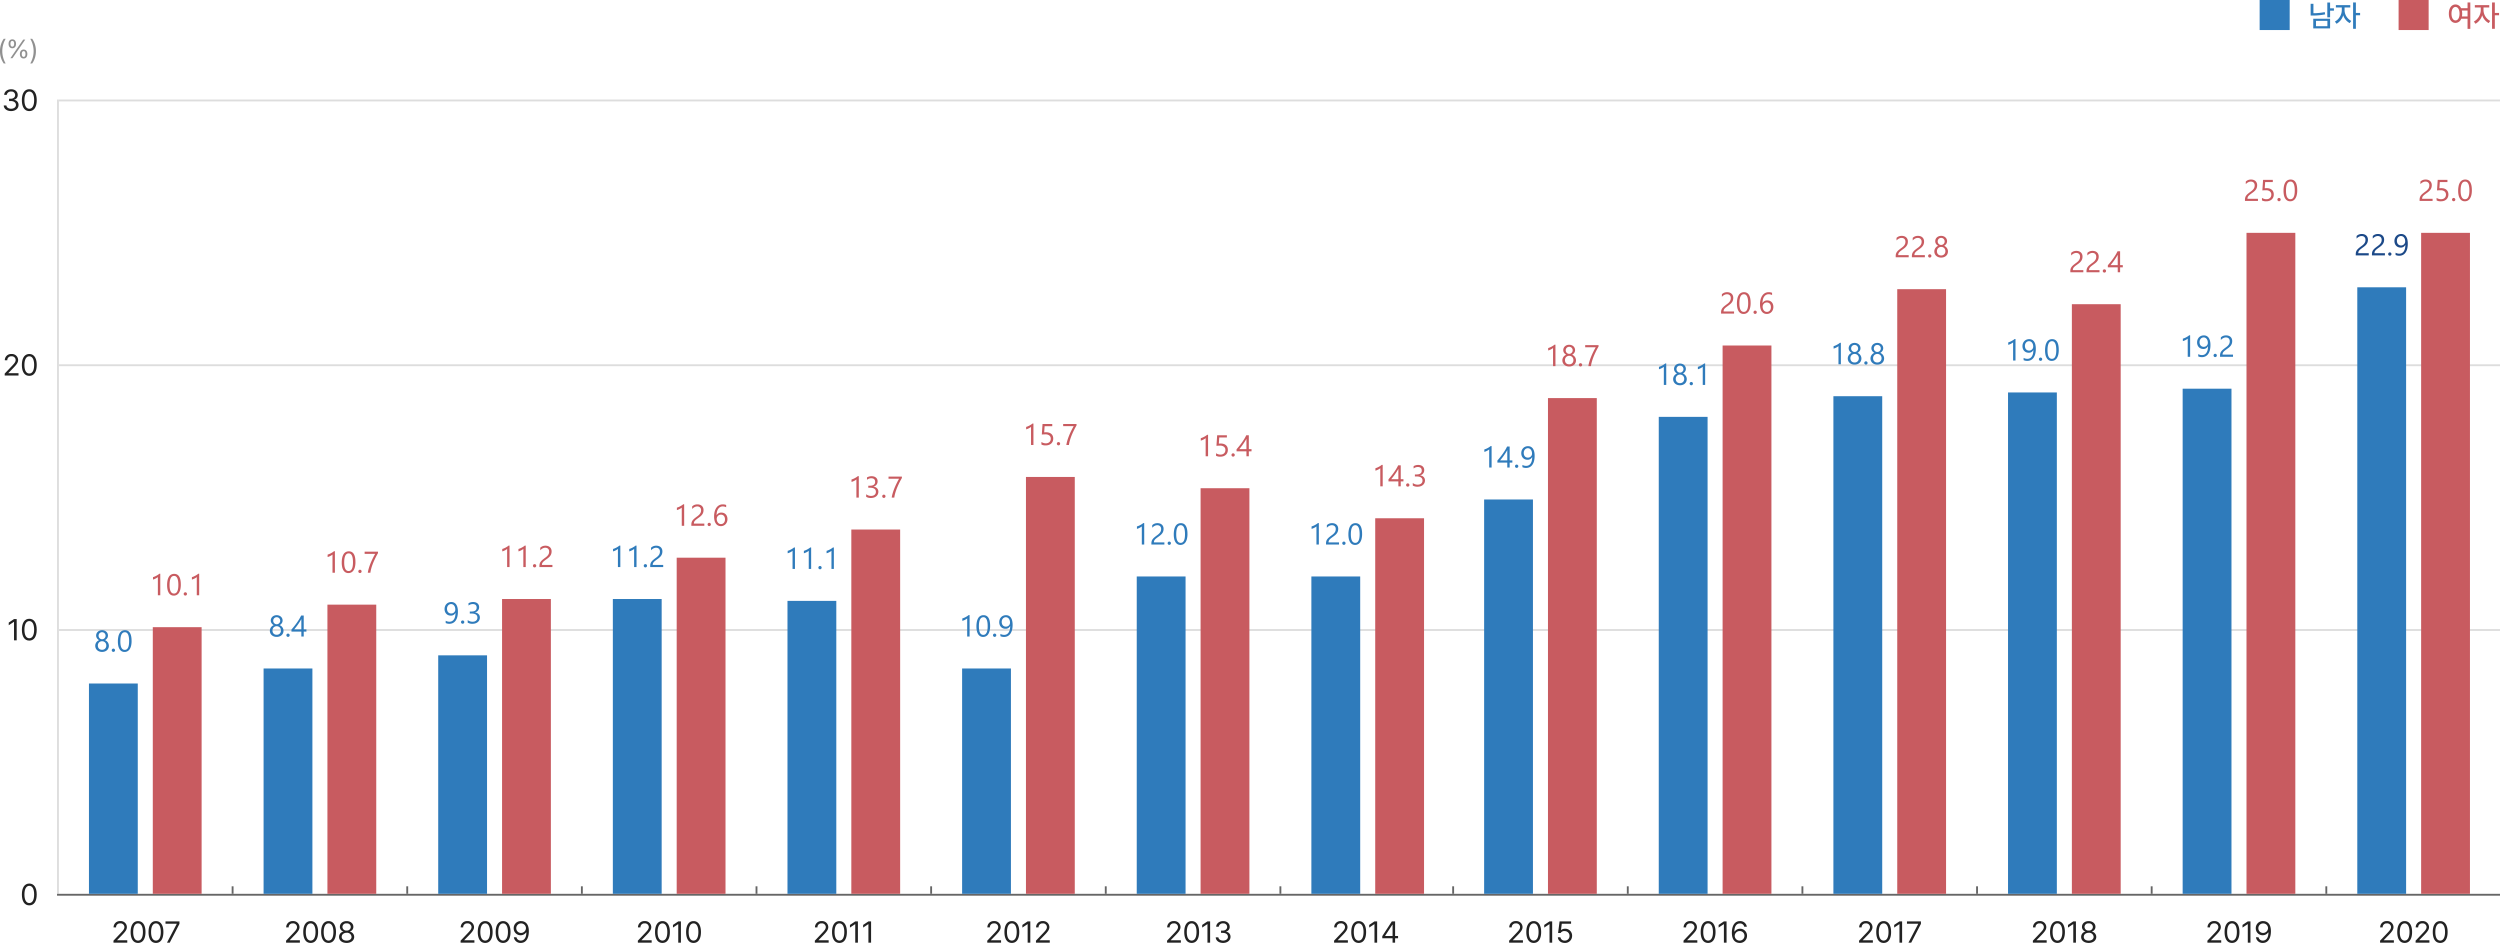 <svg xmlns="http://www.w3.org/2000/svg" width="1331.371" height="502.156" viewBox="0 0 1331.371 502.156">
  <path id="패스_59711" data-name="패스 59711" d="M1.063,0H8.406V-1.25H3.016v-.094L5.609-4.016C7.609-6.078,8.2-7.062,8.2-8.328a3.26,3.26,0,0,0-3.516-3.141A3.323,3.323,0,0,0,1.109-8.125H2.438a2.039,2.039,0,0,1,2.2-2.125,2.031,2.031,0,0,1,2.25,1.922c0,1.047-.641,1.813-1.984,3.234L1.047-1.031ZM14.156.156c2.5,0,3.953-2.109,3.953-5.812,0-3.672-1.469-5.812-3.953-5.812S10.2-9.328,10.2-5.656C10.2-1.953,11.641.156,14.156.156Zm0-1.25c-1.641,0-2.594-1.641-2.594-4.562s.969-4.594,2.594-4.594,2.578,1.672,2.578,4.594S15.781-1.094,14.156-1.094ZM23.688.156c2.5,0,3.953-2.109,3.953-5.812,0-3.672-1.469-5.812-3.953-5.812s-3.953,2.141-3.953,5.813C19.734-1.953,21.172.156,23.688.156Zm0-1.25c-1.641,0-2.594-1.641-2.594-4.562s.969-4.594,2.594-4.594,2.578,1.672,2.578,4.594S25.313-1.094,23.688-1.094ZM29.563,0h1.469L36.2-10v-1.312H28.766v1.25H34.75v.078Z" transform="translate(59.371 502)" fill="#222"/>
  <path id="패스_59710" data-name="패스 59710" d="M-18.016,0h7.344V-1.25h-5.391v-.094l2.594-2.672c2-2.062,2.594-3.047,2.594-4.312a3.26,3.26,0,0,0-3.516-3.141,3.323,3.323,0,0,0-3.578,3.344h1.328a2.039,2.039,0,0,1,2.2-2.125,2.031,2.031,0,0,1,2.25,1.922c0,1.047-.641,1.813-1.984,3.234l-3.859,4.063ZM-4.922.156c2.5,0,3.953-2.109,3.953-5.812,0-3.672-1.469-5.812-3.953-5.812S-8.875-9.328-8.875-5.656C-8.875-1.953-7.437.156-4.922.156Zm0-1.25c-1.641,0-2.594-1.641-2.594-4.562s.969-4.594,2.594-4.594,2.578,1.672,2.578,4.594S-3.3-1.094-4.922-1.094ZM4.609.156c2.5,0,3.953-2.109,3.953-5.812,0-3.672-1.469-5.812-3.953-5.812S.656-9.328.656-5.656C.656-1.953,2.094.156,4.609.156Zm0-1.25c-1.641,0-2.594-1.641-2.594-4.562s.969-4.594,2.594-4.594S7.188-8.578,7.188-5.656,6.234-1.094,4.609-1.094ZM14.219.156C16.578.156,18.234-1.156,18.25-3a2.881,2.881,0,0,0-2.312-2.875v-.062a2.544,2.544,0,0,0,1.875-2.531c-.016-1.734-1.531-3-3.594-3s-3.578,1.266-3.578,3A2.5,2.5,0,0,0,12.5-5.937v.063A2.824,2.824,0,0,0,10.2-3C10.188-1.156,11.844.156,14.219.156Zm0-1.234c-1.625,0-2.641-.812-2.609-2C11.578-4.328,12.7-5.25,14.219-5.25a2.358,2.358,0,0,1,2.625,2.172C16.844-1.891,15.844-1.078,14.219-1.078Zm0-5.359A2,2,0,0,1,12-8.359a1.957,1.957,0,0,1,2.219-1.891,1.965,1.965,0,0,1,2.219,1.891A2,2,0,0,1,14.219-6.437Z" transform="translate(170.371 502)" fill="#222"/>
  <path id="패스_59709" data-name="패스 59709" d="M-18.07,0h7.344V-1.25h-5.391v-.094l2.594-2.672c2-2.062,2.594-3.047,2.594-4.312a3.26,3.26,0,0,0-3.516-3.141,3.323,3.323,0,0,0-3.578,3.344H-16.7a2.039,2.039,0,0,1,2.2-2.125,2.031,2.031,0,0,1,2.25,1.922c0,1.047-.641,1.813-1.984,3.234l-3.859,4.063ZM-4.977.156c2.5,0,3.953-2.109,3.953-5.812,0-3.672-1.469-5.812-3.953-5.812S-8.93-9.328-8.93-5.656C-8.93-1.953-7.492.156-4.977.156Zm0-1.25c-1.641,0-2.594-1.641-2.594-4.562S-6.6-10.25-4.977-10.25-2.4-8.578-2.4-5.656-3.352-1.094-4.977-1.094ZM4.555.156c2.5,0,3.953-2.109,3.953-5.812,0-3.672-1.469-5.812-3.953-5.812S.6-9.328.6-5.656C.6-1.953,2.039.156,4.555.156Zm0-1.25c-1.641,0-2.594-1.641-2.594-4.562S2.93-10.25,4.555-10.25,7.133-8.578,7.133-5.656,6.18-1.094,4.555-1.094Zm9.594-10.375a3.727,3.727,0,0,0-3.953,3.8,3.65,3.65,0,0,0,3.7,3.734,3.464,3.464,0,0,0,2.891-1.5h.156c-.016,2.75-1.141,4.344-2.984,4.344A2.211,2.211,0,0,1,11.68-2.859H10.289A3.509,3.509,0,0,0,13.961.156c2.656,0,4.3-2.25,4.3-6.266C18.258-10.281,16.1-11.453,14.148-11.469Zm0,1.234a2.558,2.558,0,0,1,2.578,2.516A2.626,2.626,0,0,1,14.1-5.172,2.46,2.46,0,0,1,11.57-7.687,2.525,2.525,0,0,1,14.148-10.234Z" transform="translate(263.371 502)" fill="#222"/>
  <path id="패스_59708" data-name="패스 59708" d="M-16.672,0h7.344V-1.25h-5.391v-.094l2.594-2.672c2-2.062,2.594-3.047,2.594-4.312a3.26,3.26,0,0,0-3.516-3.141,3.323,3.323,0,0,0-3.578,3.344H-15.3a2.039,2.039,0,0,1,2.2-2.125,2.031,2.031,0,0,1,2.25,1.922c0,1.047-.641,1.813-1.984,3.234l-3.859,4.063ZM-3.578.156c2.5,0,3.953-2.109,3.953-5.812,0-3.672-1.469-5.812-3.953-5.812S-7.531-9.328-7.531-5.656C-7.531-1.953-6.094.156-3.578.156Zm0-1.25c-1.641,0-2.594-1.641-2.594-4.562S-5.2-10.25-3.578-10.25-1-8.578-1-5.656-1.953-1.094-3.578-1.094ZM6.25-11.312H4.828L2.016-9.437v1.422l2.75-1.828h.063V0H6.25ZM12.969.156c2.5,0,3.953-2.109,3.953-5.812,0-3.672-1.469-5.812-3.953-5.812S9.016-9.328,9.016-5.656C9.016-1.953,10.453.156,12.969.156Zm0-1.25c-1.641,0-2.594-1.641-2.594-4.562s.969-4.594,2.594-4.594,2.578,1.672,2.578,4.594S14.594-1.094,12.969-1.094Z" transform="translate(356.371 502)" fill="#222"/>
  <path id="패스_59707" data-name="패스 59707" d="M-15.414,0H-8.07V-1.25h-5.391v-.094l2.594-2.672c2-2.062,2.594-3.047,2.594-4.312a3.26,3.26,0,0,0-3.516-3.141,3.323,3.323,0,0,0-3.578,3.344h1.328a2.039,2.039,0,0,1,2.2-2.125,2.031,2.031,0,0,1,2.25,1.922c0,1.047-.641,1.813-1.984,3.234L-15.43-1.031ZM-2.32.156c2.5,0,3.953-2.109,3.953-5.812,0-3.672-1.469-5.812-3.953-5.812S-6.273-9.328-6.273-5.656C-6.273-1.953-4.836.156-2.32.156Zm0-1.25c-1.641,0-2.594-1.641-2.594-4.562s.969-4.594,2.594-4.594S.258-8.578.258-5.656-.7-1.094-2.32-1.094ZM7.508-11.312H6.086L3.273-9.437v1.422l2.75-1.828h.063V0H7.508Zm7.016,0H13.1L10.289-9.437v1.422l2.75-1.828H13.1V0h1.422Z" transform="translate(449.371 502)" fill="#222"/>
  <path id="패스_59706" data-name="패스 59706" d="M-16.6,0h7.344V-1.25h-5.391v-.094l2.594-2.672c2-2.062,2.594-3.047,2.594-4.312a3.26,3.26,0,0,0-3.516-3.141,3.323,3.323,0,0,0-3.578,3.344h1.328a2.039,2.039,0,0,1,2.2-2.125,2.031,2.031,0,0,1,2.25,1.922c0,1.047-.641,1.813-1.984,3.234l-3.859,4.063ZM-3.508.156c2.5,0,3.953-2.109,3.953-5.812,0-3.672-1.469-5.812-3.953-5.812S-7.461-9.328-7.461-5.656C-7.461-1.953-6.023.156-3.508.156Zm0-1.25C-5.148-1.094-6.1-2.734-6.1-5.656s.969-4.594,2.594-4.594S-.93-8.578-.93-5.656-1.883-1.094-3.508-1.094ZM6.32-11.312H4.9L2.086-9.437v1.422l2.75-1.828H4.9V0H6.32ZM9.336,0H16.68V-1.25H11.289v-.094l2.594-2.672c2-2.062,2.594-3.047,2.594-4.312a3.26,3.26,0,0,0-3.516-3.141A3.323,3.323,0,0,0,9.383-8.125h1.328a2.039,2.039,0,0,1,2.2-2.125,2.031,2.031,0,0,1,2.25,1.922c0,1.047-.641,1.813-1.984,3.234L9.32-1.031Z" transform="translate(542.371 502)" fill="#222"/>
  <path id="패스_59705" data-name="패스 59705" d="M-16.844,0H-9.5V-1.25h-5.391v-.094L-12.3-4.016C-10.3-6.078-9.7-7.062-9.7-8.328a3.26,3.26,0,0,0-3.516-3.141A3.323,3.323,0,0,0-16.8-8.125h1.328a2.039,2.039,0,0,1,2.2-2.125,2.031,2.031,0,0,1,2.25,1.922c0,1.047-.641,1.813-1.984,3.234l-3.859,4.063ZM-3.75.156C-1.25.156.2-1.953.2-5.656c0-3.672-1.469-5.812-3.953-5.812S-7.7-9.328-7.7-5.656C-7.7-1.953-6.266.156-3.75.156Zm0-1.25c-1.641,0-2.594-1.641-2.594-4.562s.969-4.594,2.594-4.594,2.578,1.672,2.578,4.594S-2.125-1.094-3.75-1.094ZM6.078-11.312H4.656L1.844-9.437v1.422l2.75-1.828h.063V0H6.078ZM13,.156c2.25,0,3.953-1.375,3.938-3.234A2.62,2.62,0,0,0,14.578-5.8v-.078A2.516,2.516,0,0,0,16.5-8.437c.016-1.625-1.3-3.031-3.453-3.031-2.016,0-3.672,1.2-3.75,3h1.359a2.158,2.158,0,0,1,2.375-1.781,1.894,1.894,0,0,1,2.109,1.891c0,1.172-.953,1.938-2.328,1.938h-.922v1.234h.922c1.766,0,2.75.875,2.75,2.109,0,1.172-1.094,1.984-2.578,1.984-1.344,0-2.422-.672-2.5-1.75H9.063C9.141-1.047,10.75.156,13,.156Z" transform="translate(638.371 502)" fill="#222"/>
  <path id="패스_59704" data-name="패스 59704" d="M-16.9,0h7.344V-1.25h-5.391v-.094l2.594-2.672c2-2.062,2.594-3.047,2.594-4.312a3.26,3.26,0,0,0-3.516-3.141,3.323,3.323,0,0,0-3.578,3.344h1.328a2.039,2.039,0,0,1,2.2-2.125,2.031,2.031,0,0,1,2.25,1.922c0,1.047-.641,1.813-1.984,3.234l-3.859,4.063ZM-3.8.156C-1.3.156.148-1.953.148-5.656c0-3.672-1.469-5.812-3.953-5.812S-7.758-9.328-7.758-5.656C-7.758-1.953-6.32.156-3.8.156Zm0-1.25C-5.445-1.094-6.4-2.734-6.4-5.656S-5.43-10.25-3.8-10.25s2.578,1.672,2.578,4.594S-2.18-1.094-3.8-1.094ZM6.023-11.312H4.6L1.789-9.437v1.422l2.75-1.828H4.6V0H6.023Zm2.734,9h5.484V0h1.344V-2.312h1.578V-3.547H15.586v-7.766H13.852L8.758-3.469Zm1.516-1.234v-.094L14.1-9.531h.141v5.984Z" transform="translate(727.371 502)" fill="#222"/>
  <path id="패스_59703" data-name="패스 59703" d="M-16.68,0h7.344V-1.25h-5.391v-.094l2.594-2.672c2-2.062,2.594-3.047,2.594-4.312a3.26,3.26,0,0,0-3.516-3.141,3.323,3.323,0,0,0-3.578,3.344H-15.3a2.039,2.039,0,0,1,2.2-2.125,2.031,2.031,0,0,1,2.25,1.922c0,1.047-.641,1.813-1.984,3.234L-16.7-1.031ZM-3.586.156c2.5,0,3.953-2.109,3.953-5.812,0-3.672-1.469-5.812-3.953-5.812S-7.539-9.328-7.539-5.656C-7.539-1.953-6.1.156-3.586.156Zm0-1.25c-1.641,0-2.594-1.641-2.594-4.562s.969-4.594,2.594-4.594,2.578,1.672,2.578,4.594S-1.961-1.094-3.586-1.094ZM6.242-11.312H4.82L2.008-9.437v1.422l2.75-1.828H4.82V0H6.242ZM12.945.156a3.716,3.716,0,0,0,3.906-3.766,3.658,3.658,0,0,0-3.75-3.8,3.454,3.454,0,0,0-2.062.656H10.93l.422-3.312H16.3v-1.25H10.18l-.8,6.188h1.359a2.182,2.182,0,0,1,2.109-1.016,2.531,2.531,0,0,1,2.625,2.563,2.447,2.447,0,0,1-2.531,2.5,2.177,2.177,0,0,1-2.312-1.766H9.273C9.352-1.109,10.9.156,12.945.156Z" transform="translate(820.371 502)" fill="#222"/>
  <path id="패스_59701" data-name="패스 59701" d="M-16.812,0h7.344V-1.25h-5.391v-.094l2.594-2.672c2-2.062,2.594-3.047,2.594-4.312a3.26,3.26,0,0,0-3.516-3.141,3.323,3.323,0,0,0-3.578,3.344h1.328a2.039,2.039,0,0,1,2.2-2.125,2.031,2.031,0,0,1,2.25,1.922c0,1.047-.641,1.813-1.984,3.234l-3.859,4.063ZM-3.719.156c2.5,0,3.953-2.109,3.953-5.812,0-3.672-1.469-5.812-3.953-5.812S-7.672-9.328-7.672-5.656C-7.672-1.953-6.234.156-3.719.156Zm0-1.25c-1.641,0-2.594-1.641-2.594-4.562s.969-4.594,2.594-4.594,2.578,1.672,2.578,4.594S-2.094-1.094-3.719-1.094ZM6.109-11.312H4.688L1.875-9.437v1.422l2.75-1.828h.063V0H6.109ZM13.063.156A3.735,3.735,0,0,0,17-3.656a3.66,3.66,0,0,0-3.687-3.75,3.472,3.472,0,0,0-2.906,1.5h-.141c0-2.719,1.109-4.312,2.969-4.312a2.225,2.225,0,0,1,2.281,1.75h1.391a3.52,3.52,0,0,0-3.672-3c-2.656,0-4.3,2.25-4.3,6.25C8.938-1.031,11.094.125,13.063.156Zm0-1.234a2.581,2.581,0,0,1-2.609-2.547,2.63,2.63,0,0,1,2.641-2.547,2.5,2.5,0,0,1,2.547,2.531A2.557,2.557,0,0,1,13.063-1.078Z" transform="translate(913.371 502)" fill="#222"/>
  <path id="패스_59702" data-name="패스 59702" d="M-16.32,0h7.344V-1.25h-5.391v-.094l2.594-2.672c2-2.062,2.594-3.047,2.594-4.312A3.26,3.26,0,0,0-12.7-11.469a3.323,3.323,0,0,0-3.578,3.344h1.328a2.039,2.039,0,0,1,2.2-2.125,2.031,2.031,0,0,1,2.25,1.922c0,1.047-.641,1.813-1.984,3.234l-3.859,4.063ZM-3.227.156C-.727.156.727-1.953.727-5.656c0-3.672-1.469-5.812-3.953-5.812S-7.18-9.328-7.18-5.656C-7.18-1.953-5.742.156-3.227.156Zm0-1.25c-1.641,0-2.594-1.641-2.594-4.562s.969-4.594,2.594-4.594S-.648-8.578-.648-5.656-1.6-1.094-3.227-1.094ZM6.6-11.312H5.18L2.367-9.437v1.422l2.75-1.828H5.18V0H6.6ZM9.977,0h1.469l5.172-10v-1.312H9.18v1.25h5.984v.078Z" transform="translate(1006.371 502)" fill="#222"/>
  <path id="패스_59698" data-name="패스 59698" d="M-16.758,0h7.344V-1.25H-14.8v-.094l2.594-2.672c2-2.062,2.594-3.047,2.594-4.312a3.26,3.26,0,0,0-3.516-3.141,3.323,3.323,0,0,0-3.578,3.344h1.328a2.039,2.039,0,0,1,2.2-2.125,2.031,2.031,0,0,1,2.25,1.922c0,1.047-.641,1.813-1.984,3.234l-3.859,4.063ZM-3.664.156c2.5,0,3.953-2.109,3.953-5.812,0-3.672-1.469-5.812-3.953-5.812S-7.617-9.328-7.617-5.656C-7.617-1.953-6.18.156-3.664.156Zm0-1.25c-1.641,0-2.594-1.641-2.594-4.562s.969-4.594,2.594-4.594,2.578,1.672,2.578,4.594S-2.039-1.094-3.664-1.094ZM6.164-11.312H4.742L1.93-9.437v1.422L4.68-9.844h.063V0H6.164ZM12.961.156C15.32.156,16.977-1.156,16.992-3A2.881,2.881,0,0,0,14.68-5.875v-.062a2.544,2.544,0,0,0,1.875-2.531c-.016-1.734-1.531-3-3.594-3s-3.578,1.266-3.578,3a2.5,2.5,0,0,0,1.859,2.531v.063A2.824,2.824,0,0,0,8.945-3C8.93-1.156,10.586.156,12.961.156Zm0-1.234c-1.625,0-2.641-.812-2.609-2-.031-1.25,1.094-2.172,2.609-2.172a2.358,2.358,0,0,1,2.625,2.172C15.586-1.891,14.586-1.078,12.961-1.078Zm0-5.359a2,2,0,0,1-2.219-1.922,1.957,1.957,0,0,1,2.219-1.891A1.965,1.965,0,0,1,15.18-8.359,2,2,0,0,1,12.961-6.437Z" transform="translate(1099.371 502)" fill="#222"/>
  <path id="패스_59699" data-name="패스 59699" d="M-16.812,0h7.344V-1.25h-5.391v-.094l2.594-2.672c2-2.062,2.594-3.047,2.594-4.312a3.26,3.26,0,0,0-3.516-3.141,3.323,3.323,0,0,0-3.578,3.344h1.328a2.039,2.039,0,0,1,2.2-2.125,2.031,2.031,0,0,1,2.25,1.922c0,1.047-.641,1.813-1.984,3.234l-3.859,4.063ZM-3.719.156c2.5,0,3.953-2.109,3.953-5.812,0-3.672-1.469-5.812-3.953-5.812S-7.672-9.328-7.672-5.656C-7.672-1.953-6.234.156-3.719.156Zm0-1.25c-1.641,0-2.594-1.641-2.594-4.562s.969-4.594,2.594-4.594,2.578,1.672,2.578,4.594S-2.094-1.094-3.719-1.094ZM6.109-11.312H4.688L1.875-9.437v1.422l2.75-1.828h.063V0H6.109Zm6.781-.156a3.727,3.727,0,0,0-3.953,3.8,3.65,3.65,0,0,0,3.7,3.734,3.464,3.464,0,0,0,2.891-1.5h.156c-.016,2.75-1.141,4.344-2.984,4.344a2.211,2.211,0,0,1-2.281-1.766H9.031A3.509,3.509,0,0,0,12.7.156c2.656,0,4.3-2.25,4.3-6.266C17-10.281,14.844-11.453,12.891-11.469Zm0,1.234a2.558,2.558,0,0,1,2.578,2.516,2.626,2.626,0,0,1-2.625,2.547,2.46,2.46,0,0,1-2.531-2.516A2.525,2.525,0,0,1,12.891-10.234Z" transform="translate(1192.371 502)" fill="#222"/>
  <path id="패스_59700" data-name="패스 59700" d="M-17.859,0h7.344V-1.25h-5.391v-.094l2.594-2.672c2-2.062,2.594-3.047,2.594-4.312a3.26,3.26,0,0,0-3.516-3.141,3.323,3.323,0,0,0-3.578,3.344h1.328a2.039,2.039,0,0,1,2.2-2.125,2.031,2.031,0,0,1,2.25,1.922c0,1.047-.641,1.813-1.984,3.234l-3.859,4.063ZM-4.766.156c2.5,0,3.953-2.109,3.953-5.812,0-3.672-1.469-5.812-3.953-5.812S-8.719-9.328-8.719-5.656C-8.719-1.953-7.281.156-4.766.156Zm0-1.25c-1.641,0-2.594-1.641-2.594-4.562s.969-4.594,2.594-4.594,2.578,1.672,2.578,4.594S-3.141-1.094-4.766-1.094ZM1.063,0H8.406V-1.25H3.016v-.094L5.609-4.016C7.609-6.078,8.2-7.062,8.2-8.328a3.26,3.26,0,0,0-3.516-3.141A3.323,3.323,0,0,0,1.109-8.125H2.438a2.039,2.039,0,0,1,2.2-2.125,2.031,2.031,0,0,1,2.25,1.922c0,1.047-.641,1.813-1.984,3.234L1.047-1.031ZM14.156.156c2.5,0,3.953-2.109,3.953-5.812,0-3.672-1.469-5.812-3.953-5.812S10.2-9.328,10.2-5.656C10.2-1.953,11.641.156,14.156.156Zm0-1.25c-1.641,0-2.594-1.641-2.594-4.562s.969-4.594,2.594-4.594,2.578,1.672,2.578,4.594S15.781-1.094,14.156-1.094Z" transform="translate(1285.371 502)" fill="#222"/>
  <path id="패스_59713" data-name="패스 59713" d="M-14.437.156c2.25,0,3.953-1.375,3.938-3.234A2.62,2.62,0,0,0-12.859-5.8v-.078a2.516,2.516,0,0,0,1.922-2.562c.016-1.625-1.3-3.031-3.453-3.031-2.016,0-3.672,1.2-3.75,3h1.359a2.158,2.158,0,0,1,2.375-1.781A1.894,1.894,0,0,1-12.3-8.359c0,1.172-.953,1.938-2.328,1.938h-.922v1.234h.922c1.766,0,2.75.875,2.75,2.109,0,1.172-1.094,1.984-2.578,1.984-1.344,0-2.422-.672-2.5-1.75h-1.422C-18.3-1.047-16.687.156-14.437.156Zm9.672,0c2.5,0,3.953-2.109,3.953-5.812,0-3.672-1.469-5.812-3.953-5.812S-8.719-9.328-8.719-5.656C-8.719-1.953-7.281.156-4.766.156Zm0-1.25c-1.641,0-2.594-1.641-2.594-4.562s.969-4.594,2.594-4.594,2.578,1.672,2.578,4.594S-3.141-1.094-4.766-1.094Z" transform="translate(20.371 59)" fill="#222"/>
  <path id="패스_59714" data-name="패스 59714" d="M-17.859,0h7.344V-1.25h-5.391v-.094l2.594-2.672c2-2.062,2.594-3.047,2.594-4.312a3.26,3.26,0,0,0-3.516-3.141,3.323,3.323,0,0,0-3.578,3.344h1.328a2.039,2.039,0,0,1,2.2-2.125,2.031,2.031,0,0,1,2.25,1.922c0,1.047-.641,1.813-1.984,3.234l-3.859,4.063ZM-4.766.156c2.5,0,3.953-2.109,3.953-5.812,0-3.672-1.469-5.812-3.953-5.812S-8.719-9.328-8.719-5.656C-8.719-1.953-7.281.156-4.766.156Zm0-1.25c-1.641,0-2.594-1.641-2.594-4.562s.969-4.594,2.594-4.594,2.578,1.672,2.578,4.594S-3.141-1.094-4.766-1.094Z" transform="translate(20.371 200)" fill="#222"/>
  <path id="패스_59715" data-name="패스 59715" d="M-11.484-11.312h-1.422l-2.812,1.875v1.422l2.75-1.828h.063V0h1.422ZM-4.766.156c2.5,0,3.953-2.109,3.953-5.812,0-3.672-1.469-5.812-3.953-5.812S-8.719-9.328-8.719-5.656C-8.719-1.953-7.281.156-4.766.156Zm0-1.25c-1.641,0-2.594-1.641-2.594-4.562s.969-4.594,2.594-4.594,2.578,1.672,2.578,4.594S-3.141-1.094-4.766-1.094Z" transform="translate(20.371 341)" fill="#222"/>
  <path id="패스_59716" data-name="패스 59716" d="M-4.766.156c2.5,0,3.953-2.109,3.953-5.812,0-3.672-1.469-5.812-3.953-5.812S-8.719-9.328-8.719-5.656C-8.719-1.953-7.281.156-4.766.156Zm0-1.25c-1.641,0-2.594-1.641-2.594-4.562s.969-4.594,2.594-4.594,2.578,1.672,2.578,4.594S-3.141-1.094-4.766-1.094Z" transform="translate(20.371 482)" fill="#222"/>
  <path id="패스_59712" data-name="패스 59712" d="M-20.371-3.773A11.363,11.363,0,0,0-18.4,2.789h1.039a13.182,13.182,0,0,1-1.791-6.562,13.127,13.127,0,0,1,1.791-6.549H-18.4A11.287,11.287,0,0,0-20.371-3.773ZM-13.822-5.3c1.271,0,1.982-.957,1.982-2.379,0-1.395-.684-2.365-1.982-2.365-1.258,0-1.982.971-1.982,2.365C-15.8-6.262-15.107-5.3-13.822-5.3Zm0-.848c-.656,0-.984-.6-.984-1.531s.328-1.518.984-1.518c.7-.014.984.6.984,1.518S-13.152-6.152-13.822-6.152ZM-7.779.137C-6.521.15-5.811-.82-5.811-2.229s-.684-2.379-1.969-2.379c-1.258,0-2,.971-1.982,2.379C-9.775-.82-9.064.15-7.779.137Zm0-.848c-.67,0-1-.6-1-1.518s.342-1.518,1-1.531c.684-.014.971.6.971,1.531S-7.123-.711-7.779-.711ZM-14.834,0h1.107l6.809-9.9H-8.025Zm13.59-3.773a11.287,11.287,0,0,0-1.969-6.549H-4.252A13.127,13.127,0,0,1-2.461-3.773,13.182,13.182,0,0,1-4.252,2.789h1.039A11.363,11.363,0,0,0-1.244-3.773Z" transform="translate(20.371 31)" fill="#222" opacity="0.5"/>
  <rect id="사각형_12884" data-name="사각형 12884" width="1" height="423" transform="translate(30.371 53)" fill="#ddd"/>
  <rect id="사각형_12885" data-name="사각형 12885" width="1300" height="1" transform="translate(31.371 53)" fill="#ddd"/>
  <rect id="사각형_12886" data-name="사각형 12886" width="1300" height="1" transform="translate(31.371 194)" fill="#ddd"/>
  <rect id="사각형_12887" data-name="사각형 12887" width="1300" height="1" transform="translate(31.371 335)" fill="#ddd"/>
  <rect id="사각형_12888" data-name="사각형 12888" width="1301" height="1" transform="translate(30.371 476)" fill="#666"/>
  <rect id="사각형_12889" data-name="사각형 12889" width="1" height="4" transform="translate(123.371 472)" fill="#666"/>
  <rect id="사각형_12890" data-name="사각형 12890" width="1" height="4" transform="translate(216.371 472)" fill="#666"/>
  <rect id="사각형_12891" data-name="사각형 12891" width="1" height="4" transform="translate(309.371 472)" fill="#666"/>
  <rect id="사각형_12892" data-name="사각형 12892" width="1" height="4" transform="translate(402.371 472)" fill="#666"/>
  <rect id="사각형_12893" data-name="사각형 12893" width="1" height="4" transform="translate(495.371 472)" fill="#666"/>
  <rect id="사각형_12894" data-name="사각형 12894" width="1" height="4" transform="translate(588.371 472)" fill="#666"/>
  <rect id="사각형_12895" data-name="사각형 12895" width="1" height="4" transform="translate(681.371 472)" fill="#666"/>
  <rect id="사각형_12896" data-name="사각형 12896" width="1" height="4" transform="translate(773.371 472)" fill="#666"/>
  <rect id="사각형_12906" data-name="사각형 12906" width="1" height="4" transform="translate(866.371 472)" fill="#666"/>
  <rect id="사각형_12908" data-name="사각형 12908" width="1" height="4" transform="translate(959.371 472)" fill="#666"/>
  <rect id="사각형_12910" data-name="사각형 12910" width="1" height="4" transform="translate(1052.371 472)" fill="#666"/>
  <rect id="사각형_12912" data-name="사각형 12912" width="1" height="4" transform="translate(1145.371 472)" fill="#666"/>
  <rect id="사각형_12914" data-name="사각형 12914" width="1" height="4" transform="translate(1238.371 472)" fill="#666"/>
  <path id="패스_59747" data-name="패스 59747" d="M-9.656-3.125a2.981,2.981,0,0,1,.141-.895,3.24,3.24,0,0,1,.4-.84,3.33,3.33,0,0,1,.648-.711,3.091,3.091,0,0,1,.879-.508A3.322,3.322,0,0,1-8.742-7.121a2.466,2.466,0,0,1-.43-1.41,2.72,2.72,0,0,1,.238-1.141,2.748,2.748,0,0,1,.66-.906,3.052,3.052,0,0,1,1-.6,3.56,3.56,0,0,1,1.25-.215,3.526,3.526,0,0,1,1.258.219,3.106,3.106,0,0,1,1,.6,2.7,2.7,0,0,1,.656.906,2.74,2.74,0,0,1,.234,1.133,2.466,2.466,0,0,1-.43,1.41A3.363,3.363,0,0,1-4.445-6.078a3.064,3.064,0,0,1,.867.508,3.379,3.379,0,0,1,.645.711,3.24,3.24,0,0,1,.4.84,2.981,2.981,0,0,1,.141.895,3.327,3.327,0,0,1-.266,1.344A3,3,0,0,1-3.4-.738a3.444,3.444,0,0,1-1.148.676A4.293,4.293,0,0,1-6.023.18,4.235,4.235,0,0,1-7.484-.062,3.5,3.5,0,0,1-8.633-.738a3.023,3.023,0,0,1-.754-1.043A3.285,3.285,0,0,1-9.656-3.125Zm1.391-.109a2.646,2.646,0,0,0,.16.945,2.038,2.038,0,0,0,.453.719,1.978,1.978,0,0,0,.711.457,2.568,2.568,0,0,0,.926.16,2.439,2.439,0,0,0,.906-.164,2.112,2.112,0,0,0,.715-.461A2.072,2.072,0,0,0-3.926-2.3a2.514,2.514,0,0,0,.168-.937,2.4,2.4,0,0,0-.16-.879,2.2,2.2,0,0,0-.457-.723,2.147,2.147,0,0,0-.711-.492,2.313,2.313,0,0,0-.93-.18,2.338,2.338,0,0,0-.895.168,2.14,2.14,0,0,0-.711.469,2.171,2.171,0,0,0-.473.719A2.391,2.391,0,0,0-8.266-3.234Zm.4-5.2a1.867,1.867,0,0,0,.145.738,1.86,1.86,0,0,0,.4.594,1.872,1.872,0,0,0,.59.4,1.8,1.8,0,0,0,.719.145A1.786,1.786,0,0,0-5.293-6.7a1.867,1.867,0,0,0,.59-.4A1.95,1.95,0,0,0-4.3-7.7a1.8,1.8,0,0,0,.148-.73A1.916,1.916,0,0,0-4.3-9.18,1.836,1.836,0,0,0-4.7-9.773a1.847,1.847,0,0,0-.59-.395,1.847,1.847,0,0,0-.73-.145,1.864,1.864,0,0,0-.754.148,1.821,1.821,0,0,0-.586.4,1.759,1.759,0,0,0-.379.6A2.02,2.02,0,0,0-7.867-8.43ZM.008.172A.829.829,0,0,1-.605-.086.849.849,0,0,1-.859-.7a.862.862,0,0,1,.254-.621.823.823,0,0,1,.613-.262.845.845,0,0,1,.625.262A.855.855,0,0,1,.891-.7a.842.842,0,0,1-.258.617A.851.851,0,0,1,.008.172Zm9.7-5.82a11.005,11.005,0,0,1-.254,2.492,5.807,5.807,0,0,1-.734,1.832A3.305,3.305,0,0,1,7.535-.191,3.23,3.23,0,0,1,5.945.2a3.016,3.016,0,0,1-1.5-.371A3.152,3.152,0,0,1,3.328-1.258,5.484,5.484,0,0,1,2.641-3a10.8,10.8,0,0,1-.234-2.371,12.222,12.222,0,0,1,.246-2.594,5.933,5.933,0,0,1,.723-1.887A3.216,3.216,0,0,1,4.559-11a3.323,3.323,0,0,1,1.621-.387Q9.7-11.391,9.7-5.648Zm-1.312.125q0-4.781-2.273-4.781-2.4,0-2.4,4.867Q3.719-.9,6.07-.9,8.391-.9,8.391-5.523Z" transform="translate(60.371 347)" fill="#2f7bbb"/>
  <path id="패스_59745" data-name="패스 59745" d="M-9.656-3.125a2.981,2.981,0,0,1,.141-.895,3.24,3.24,0,0,1,.4-.84,3.33,3.33,0,0,1,.648-.711,3.091,3.091,0,0,1,.879-.508A3.322,3.322,0,0,1-8.742-7.121a2.466,2.466,0,0,1-.43-1.41,2.72,2.72,0,0,1,.238-1.141,2.748,2.748,0,0,1,.66-.906,3.052,3.052,0,0,1,1-.6,3.56,3.56,0,0,1,1.25-.215,3.526,3.526,0,0,1,1.258.219,3.106,3.106,0,0,1,1,.6,2.7,2.7,0,0,1,.656.906,2.74,2.74,0,0,1,.234,1.133,2.466,2.466,0,0,1-.43,1.41A3.363,3.363,0,0,1-4.445-6.078a3.064,3.064,0,0,1,.867.508,3.379,3.379,0,0,1,.645.711,3.24,3.24,0,0,1,.4.84,2.981,2.981,0,0,1,.141.895,3.327,3.327,0,0,1-.266,1.344A3,3,0,0,1-3.4-.738a3.444,3.444,0,0,1-1.148.676A4.293,4.293,0,0,1-6.023.18,4.235,4.235,0,0,1-7.484-.062,3.5,3.5,0,0,1-8.633-.738a3.023,3.023,0,0,1-.754-1.043A3.285,3.285,0,0,1-9.656-3.125Zm1.391-.109a2.646,2.646,0,0,0,.16.945,2.038,2.038,0,0,0,.453.719,1.978,1.978,0,0,0,.711.457,2.568,2.568,0,0,0,.926.16,2.439,2.439,0,0,0,.906-.164,2.112,2.112,0,0,0,.715-.461A2.072,2.072,0,0,0-3.926-2.3a2.514,2.514,0,0,0,.168-.937,2.4,2.4,0,0,0-.16-.879,2.2,2.2,0,0,0-.457-.723,2.147,2.147,0,0,0-.711-.492,2.313,2.313,0,0,0-.93-.18,2.338,2.338,0,0,0-.895.168,2.14,2.14,0,0,0-.711.469,2.171,2.171,0,0,0-.473.719A2.391,2.391,0,0,0-8.266-3.234Zm.4-5.2a1.867,1.867,0,0,0,.145.738,1.86,1.86,0,0,0,.4.594,1.872,1.872,0,0,0,.59.4,1.8,1.8,0,0,0,.719.145A1.786,1.786,0,0,0-5.293-6.7a1.867,1.867,0,0,0,.59-.4A1.95,1.95,0,0,0-4.3-7.7a1.8,1.8,0,0,0,.148-.73A1.916,1.916,0,0,0-4.3-9.18,1.836,1.836,0,0,0-4.7-9.773a1.847,1.847,0,0,0-.59-.395,1.847,1.847,0,0,0-.73-.145,1.864,1.864,0,0,0-.754.148,1.821,1.821,0,0,0-.586.4,1.759,1.759,0,0,0-.379.6A2.02,2.02,0,0,0-7.867-8.43ZM.008.172A.829.829,0,0,1-.605-.086.849.849,0,0,1-.859-.7a.862.862,0,0,1,.254-.621.823.823,0,0,1,.613-.262.845.845,0,0,1,.625.262A.855.855,0,0,1,.891-.7a.842.842,0,0,1-.258.617A.851.851,0,0,1,.008.172ZM8.375-11.2v7.4H9.813v1.172H8.375V0H7.109V-2.633H1.844V-3.742q.734-.828,1.484-1.77t1.434-1.91q.684-.969,1.266-1.934a17.671,17.671,0,0,0,.98-1.848ZM3.289-3.8h3.82V-9.289Q6.523-8.266,6-7.461T5-6q-.473.656-.9,1.188T3.289-3.8Z" transform="translate(153.371 339)" fill="#2f7bbb"/>
  <path id="패스_59743" data-name="패스 59743" d="M-2.516-6.273a11.159,11.159,0,0,1-.3,2.738A6.108,6.108,0,0,1-3.711-1.5,3.942,3.942,0,0,1-5.141-.238,4.145,4.145,0,0,1-7.062.2,4.6,4.6,0,0,1-9.016-.2V-1.422A3.981,3.981,0,0,0-7.031-.9a2.881,2.881,0,0,0,1.355-.312,2.807,2.807,0,0,0,1.012-.91,4.468,4.468,0,0,0,.633-1.473A8.315,8.315,0,0,0-3.812-5.6h-.031a2.559,2.559,0,0,1-2.5,1.445,3.361,3.361,0,0,1-1.32-.254A3.025,3.025,0,0,1-8.7-5.129a3.289,3.289,0,0,1-.68-1.105,3.97,3.97,0,0,1-.242-1.414,4.119,4.119,0,0,1,.27-1.516,3.532,3.532,0,0,1,.75-1.184,3.356,3.356,0,0,1,1.141-.77,3.73,3.73,0,0,1,1.441-.273,3.191,3.191,0,0,1,1.5.34,3,3,0,0,1,1.1.992,4.9,4.9,0,0,1,.68,1.605A9.166,9.166,0,0,1-2.516-6.273ZM-3.9-7.422A3.9,3.9,0,0,0-4.066-8.6a2.856,2.856,0,0,0-.465-.91,2.086,2.086,0,0,0-.707-.586,1.957,1.957,0,0,0-.895-.207,2.029,2.029,0,0,0-.859.184,2.066,2.066,0,0,0-.691.516,2.462,2.462,0,0,0-.461.789,2.866,2.866,0,0,0-.168,1,3.277,3.277,0,0,0,.16,1.063,2.219,2.219,0,0,0,.457.793,1.973,1.973,0,0,0,.715.5,2.412,2.412,0,0,0,.926.172,2.122,2.122,0,0,0,.84-.168,2.224,2.224,0,0,0,.688-.453,2.088,2.088,0,0,0,.461-.672A2.066,2.066,0,0,0-3.9-7.422ZM.008.172A.829.829,0,0,1-.605-.086.849.849,0,0,1-.859-.7a.862.862,0,0,1,.254-.621.823.823,0,0,1,.613-.262.845.845,0,0,1,.625.262A.855.855,0,0,1,.891-.7a.842.842,0,0,1-.258.617A.851.851,0,0,1,.008.172ZM9.18-3.172a3.266,3.266,0,0,1-.285,1.379A3.045,3.045,0,0,1,8.09-.73a3.714,3.714,0,0,1-1.246.684A5.04,5.04,0,0,1,5.242.2,4.654,4.654,0,0,1,2.7-.414V-1.789A4.081,4.081,0,0,0,5.289-.9a3.525,3.525,0,0,0,1.059-.148,2.374,2.374,0,0,0,.813-.43,1.909,1.909,0,0,0,.523-.68,2.123,2.123,0,0,0,.184-.9q0-2.2-3.125-2.2h-.93V-6.336H4.7q2.766,0,2.766-2.062,0-1.906-2.109-1.906a3.592,3.592,0,0,0-2.227.8V-10.75a4.868,4.868,0,0,1,2.547-.641,3.913,3.913,0,0,1,1.273.2,2.918,2.918,0,0,1,.977.547,2.423,2.423,0,0,1,.629.844,2.6,2.6,0,0,1,.223,1.086A2.735,2.735,0,0,1,6.539-5.875v.031a3.534,3.534,0,0,1,1.055.277,2.814,2.814,0,0,1,.836.559A2.49,2.49,0,0,1,8.98-4.2,2.582,2.582,0,0,1,9.18-3.172Z" transform="translate(246.371 332)" fill="#2f7bbb"/>
  <path id="패스_59741" data-name="패스 59741" d="M-9.016,0H-10.3V-9.68a2.966,2.966,0,0,1-.434.34,7.068,7.068,0,0,1-.641.379q-.355.188-.75.352a5.451,5.451,0,0,1-.77.258v-1.3A7.448,7.448,0,0,0-12-9.965q.473-.2.93-.445t.863-.516a6.854,6.854,0,0,0,.7-.527h.484ZM-.391,0H-1.672V-9.68a2.966,2.966,0,0,1-.434.34,7.068,7.068,0,0,1-.641.379q-.355.188-.75.352a5.451,5.451,0,0,1-.77.258v-1.3a7.448,7.448,0,0,0,.895-.316q.473-.2.93-.445t.863-.516a6.854,6.854,0,0,0,.7-.527h.484ZM4.32.172a.829.829,0,0,1-.613-.258A.849.849,0,0,1,3.453-.7a.862.862,0,0,1,.254-.621.823.823,0,0,1,.613-.262.845.845,0,0,1,.625.262A.855.855,0,0,1,5.2-.7a.842.842,0,0,1-.258.617A.851.851,0,0,1,4.32.172Zm7.758-8.437a2.316,2.316,0,0,0-.16-.9A1.78,1.78,0,0,0,11.48-9.8a1.793,1.793,0,0,0-.652-.379,2.555,2.555,0,0,0-.812-.125,2.688,2.688,0,0,0-.734.1,3.57,3.57,0,0,0-.7.281,4.3,4.3,0,0,0-.656.43,4.74,4.74,0,0,0-.59.555v-1.375a3.831,3.831,0,0,1,1.207-.8,4.25,4.25,0,0,1,1.629-.277,3.932,3.932,0,0,1,1.273.2,2.92,2.92,0,0,1,1.016.582,2.691,2.691,0,0,1,.676.945,3.188,3.188,0,0,1,.246,1.289,4.42,4.42,0,0,1-.152,1.2,3.721,3.721,0,0,1-.461,1.016,4.9,4.9,0,0,1-.777.914,11.011,11.011,0,0,1-1.1.891q-.789.563-1.3.961a5.75,5.75,0,0,0-.812.746,2.165,2.165,0,0,0-.422.7,2.43,2.43,0,0,0-.121.8h5.578V0H6.9V-.555A4.622,4.622,0,0,1,7.055-1.82,3.286,3.286,0,0,1,7.57-2.859a5.767,5.767,0,0,1,.941-.984q.582-.492,1.426-1.109a9.014,9.014,0,0,0,1.02-.836,4.346,4.346,0,0,0,.66-.8,2.862,2.862,0,0,0,.355-.809A3.486,3.486,0,0,0,12.078-8.266Z" transform="translate(339.371 302)" fill="#2f7bbb"/>
  <path id="패스_59739" data-name="패스 59739" d="M-9.016,0H-10.3V-9.68a2.966,2.966,0,0,1-.434.34,7.068,7.068,0,0,1-.641.379q-.355.188-.75.352a5.451,5.451,0,0,1-.77.258v-1.3A7.448,7.448,0,0,0-12-9.965q.473-.2.93-.445t.863-.516a6.854,6.854,0,0,0,.7-.527h.484ZM-.391,0H-1.672V-9.68a2.966,2.966,0,0,1-.434.34,7.068,7.068,0,0,1-.641.379q-.355.188-.75.352a5.451,5.451,0,0,1-.77.258v-1.3a7.448,7.448,0,0,0,.895-.316q.473-.2.93-.445t.863-.516a6.854,6.854,0,0,0,.7-.527h.484ZM4.32.172a.829.829,0,0,1-.613-.258A.849.849,0,0,1,3.453-.7a.862.862,0,0,1,.254-.621.823.823,0,0,1,.613-.262.845.845,0,0,1,.625.262A.855.855,0,0,1,5.2-.7a.842.842,0,0,1-.258.617A.851.851,0,0,1,4.32.172ZM11.7,0H10.422V-9.68a2.966,2.966,0,0,1-.434.34,7.068,7.068,0,0,1-.641.379q-.355.188-.75.352a5.451,5.451,0,0,1-.77.258v-1.3a7.448,7.448,0,0,0,.895-.316q.473-.2.93-.445t.863-.516a6.854,6.854,0,0,0,.7-.527H11.7Z" transform="translate(432.371 303)" fill="#2f7bbb"/>
  <path id="패스_59733" data-name="패스 59733" d="M-9.016,0H-10.3V-9.68a2.966,2.966,0,0,1-.434.34,7.068,7.068,0,0,1-.641.379q-.355.188-.75.352a5.451,5.451,0,0,1-.77.258v-1.3A7.448,7.448,0,0,0-12-9.965q.473-.2.93-.445t.863-.516a6.854,6.854,0,0,0,.7-.527h.484Zm9-8.266a2.316,2.316,0,0,0-.16-.9A1.78,1.78,0,0,0-.613-9.8a1.793,1.793,0,0,0-.652-.379,2.555,2.555,0,0,0-.812-.125,2.688,2.688,0,0,0-.734.1,3.57,3.57,0,0,0-.7.281,4.3,4.3,0,0,0-.656.43,4.74,4.74,0,0,0-.59.555v-1.375a3.831,3.831,0,0,1,1.207-.8,4.25,4.25,0,0,1,1.629-.277,3.932,3.932,0,0,1,1.273.2,2.92,2.92,0,0,1,1.016.582,2.691,2.691,0,0,1,.676.945,3.188,3.188,0,0,1,.246,1.289,4.42,4.42,0,0,1-.152,1.2A3.721,3.721,0,0,1,.676-6.156,4.9,4.9,0,0,1-.1-5.242a11.011,11.011,0,0,1-1.1.891q-.789.563-1.3.961a5.75,5.75,0,0,0-.812.746,2.165,2.165,0,0,0-.422.7,2.43,2.43,0,0,0-.121.8H1.719V0H-5.2V-.555A4.622,4.622,0,0,1-5.039-1.82a3.286,3.286,0,0,1,.516-1.039,5.767,5.767,0,0,1,.941-.984Q-3-4.336-2.156-4.953a9.014,9.014,0,0,0,1.02-.836,4.346,4.346,0,0,0,.66-.8,2.862,2.862,0,0,0,.355-.809A3.486,3.486,0,0,0-.016-8.266ZM4.32.172a.829.829,0,0,1-.613-.258A.849.849,0,0,1,3.453-.7a.862.862,0,0,1,.254-.621.823.823,0,0,1,.613-.262.845.845,0,0,1,.625.262A.855.855,0,0,1,5.2-.7a.842.842,0,0,1-.258.617A.851.851,0,0,1,4.32.172Zm9.7-5.82a11.005,11.005,0,0,1-.254,2.492,5.807,5.807,0,0,1-.734,1.832,3.305,3.305,0,0,1-1.18,1.133A3.23,3.23,0,0,1,10.258.2a3.016,3.016,0,0,1-1.5-.371A3.152,3.152,0,0,1,7.641-1.258,5.484,5.484,0,0,1,6.953-3a10.8,10.8,0,0,1-.234-2.371,12.222,12.222,0,0,1,.246-2.594,5.933,5.933,0,0,1,.723-1.887A3.216,3.216,0,0,1,8.871-11a3.323,3.323,0,0,1,1.621-.387Q14.016-11.391,14.016-5.648ZM12.7-5.523q0-4.781-2.273-4.781-2.4,0-2.4,4.867Q8.031-.9,10.383-.9,12.7-.9,12.7-5.523Z" transform="translate(711.371 290)" fill="#2f7bbb"/>
  <path id="패스_59727" data-name="패스 59727" d="M-9.016,0H-10.3V-9.68a2.966,2.966,0,0,1-.434.34,7.068,7.068,0,0,1-.641.379q-.355.188-.75.352a5.451,5.451,0,0,1-.77.258v-1.3A7.448,7.448,0,0,0-12-9.965q.473-.2.93-.445t.863-.516a6.854,6.854,0,0,0,.7-.527h.484Zm3.672-3.125A2.981,2.981,0,0,1-5.2-4.02a3.24,3.24,0,0,1,.4-.84,3.33,3.33,0,0,1,.648-.711,3.091,3.091,0,0,1,.879-.508A3.322,3.322,0,0,1-4.43-7.121a2.466,2.466,0,0,1-.43-1.41,2.72,2.72,0,0,1,.238-1.141,2.748,2.748,0,0,1,.66-.906,3.052,3.052,0,0,1,1-.6,3.56,3.56,0,0,1,1.25-.215,3.526,3.526,0,0,1,1.258.219,3.106,3.106,0,0,1,1,.6,2.7,2.7,0,0,1,.656.906,2.74,2.74,0,0,1,.234,1.133,2.466,2.466,0,0,1-.43,1.41A3.363,3.363,0,0,1-.133-6.078a3.064,3.064,0,0,1,.867.508,3.379,3.379,0,0,1,.645.711,3.24,3.24,0,0,1,.4.84,2.981,2.981,0,0,1,.141.895,3.327,3.327,0,0,1-.266,1.344A3,3,0,0,1,.91-.738,3.444,3.444,0,0,1-.238-.062,4.293,4.293,0,0,1-1.711.18,4.235,4.235,0,0,1-3.172-.062,3.5,3.5,0,0,1-4.32-.738a3.023,3.023,0,0,1-.754-1.043A3.285,3.285,0,0,1-5.344-3.125Zm1.391-.109a2.646,2.646,0,0,0,.16.945,2.038,2.038,0,0,0,.453.719,1.978,1.978,0,0,0,.711.457,2.568,2.568,0,0,0,.926.16A2.439,2.439,0,0,0-.8-1.117a2.112,2.112,0,0,0,.715-.461A2.072,2.072,0,0,0,.387-2.3a2.514,2.514,0,0,0,.168-.937,2.4,2.4,0,0,0-.16-.879,2.2,2.2,0,0,0-.457-.723,2.147,2.147,0,0,0-.711-.492,2.313,2.313,0,0,0-.93-.18A2.338,2.338,0,0,0-2.6-5.34a2.14,2.14,0,0,0-.711.469,2.171,2.171,0,0,0-.473.719A2.391,2.391,0,0,0-3.953-3.234Zm.4-5.2a1.867,1.867,0,0,0,.145.738,1.86,1.86,0,0,0,.4.594,1.872,1.872,0,0,0,.59.4,1.8,1.8,0,0,0,.719.145A1.786,1.786,0,0,0-.98-6.7a1.867,1.867,0,0,0,.59-.4,1.95,1.95,0,0,0,.4-.594,1.8,1.8,0,0,0,.148-.73,1.916,1.916,0,0,0-.145-.75,1.836,1.836,0,0,0-.395-.594,1.847,1.847,0,0,0-.59-.395,1.847,1.847,0,0,0-.73-.145,1.864,1.864,0,0,0-.754.148,1.821,1.821,0,0,0-.586.4,1.759,1.759,0,0,0-.379.6A2.02,2.02,0,0,0-3.555-8.43ZM4.32.172a.829.829,0,0,1-.613-.258A.849.849,0,0,1,3.453-.7a.862.862,0,0,1,.254-.621.823.823,0,0,1,.613-.262.845.845,0,0,1,.625.262A.855.855,0,0,1,5.2-.7a.842.842,0,0,1-.258.617A.851.851,0,0,1,4.32.172Zm2.43-3.3a2.981,2.981,0,0,1,.141-.895,3.24,3.24,0,0,1,.4-.84,3.33,3.33,0,0,1,.648-.711,3.091,3.091,0,0,1,.879-.508A3.322,3.322,0,0,1,7.664-7.121a2.466,2.466,0,0,1-.43-1.41,2.72,2.72,0,0,1,.238-1.141,2.748,2.748,0,0,1,.66-.906,3.052,3.052,0,0,1,1-.6,3.56,3.56,0,0,1,1.25-.215,3.526,3.526,0,0,1,1.258.219,3.106,3.106,0,0,1,1,.6,2.7,2.7,0,0,1,.656.906,2.74,2.74,0,0,1,.234,1.133,2.466,2.466,0,0,1-.43,1.41,3.363,3.363,0,0,1-1.141,1.043,3.064,3.064,0,0,1,.867.508,3.379,3.379,0,0,1,.645.711,3.24,3.24,0,0,1,.4.84,2.981,2.981,0,0,1,.141.895,3.327,3.327,0,0,1-.266,1.344A3,3,0,0,1,13-.738a3.444,3.444,0,0,1-1.148.676A4.293,4.293,0,0,1,10.383.18,4.235,4.235,0,0,1,8.922-.062,3.5,3.5,0,0,1,7.773-.738,3.023,3.023,0,0,1,7.02-1.781,3.285,3.285,0,0,1,6.75-3.125Zm1.391-.109a2.646,2.646,0,0,0,.16.945,2.038,2.038,0,0,0,.453.719,1.978,1.978,0,0,0,.711.457,2.568,2.568,0,0,0,.926.16,2.439,2.439,0,0,0,.906-.164,2.112,2.112,0,0,0,.715-.461A2.072,2.072,0,0,0,12.48-2.3a2.514,2.514,0,0,0,.168-.937,2.4,2.4,0,0,0-.16-.879,2.2,2.2,0,0,0-.457-.723,2.147,2.147,0,0,0-.711-.492,2.313,2.313,0,0,0-.93-.18A2.338,2.338,0,0,0,9.5-5.34a2.14,2.14,0,0,0-.711.469,2.171,2.171,0,0,0-.473.719A2.391,2.391,0,0,0,8.141-3.234Zm.4-5.2a1.867,1.867,0,0,0,.145.738,1.86,1.86,0,0,0,.4.594,1.872,1.872,0,0,0,.59.4,1.8,1.8,0,0,0,.719.145,1.786,1.786,0,0,0,.723-.148,1.867,1.867,0,0,0,.59-.4,1.95,1.95,0,0,0,.4-.594,1.8,1.8,0,0,0,.148-.73,1.916,1.916,0,0,0-.145-.75,1.836,1.836,0,0,0-.395-.594,1.847,1.847,0,0,0-.59-.395,1.847,1.847,0,0,0-.73-.145,1.864,1.864,0,0,0-.754.148,1.821,1.821,0,0,0-.586.4,1.759,1.759,0,0,0-.379.6A2.02,2.02,0,0,0,8.539-8.43Z" transform="translate(989.371 194)" fill="#2f7bbb"/>
  <path id="패스_59737" data-name="패스 59737" d="M-9.016,0H-10.3V-9.68a2.966,2.966,0,0,1-.434.34,7.068,7.068,0,0,1-.641.379q-.355.188-.75.352a5.451,5.451,0,0,1-.77.258v-1.3A7.448,7.448,0,0,0-12-9.965q.473-.2.93-.445t.863-.516a6.854,6.854,0,0,0,.7-.527h.484ZM1.922-5.648a11.005,11.005,0,0,1-.254,2.492A5.807,5.807,0,0,1,.934-1.324,3.305,3.305,0,0,1-.246-.191,3.23,3.23,0,0,1-1.836.2a3.016,3.016,0,0,1-1.5-.371A3.152,3.152,0,0,1-4.453-1.258,5.484,5.484,0,0,1-5.141-3a10.8,10.8,0,0,1-.234-2.371,12.222,12.222,0,0,1,.246-2.594,5.933,5.933,0,0,1,.723-1.887A3.216,3.216,0,0,1-3.223-11,3.323,3.323,0,0,1-1.6-11.391Q1.922-11.391,1.922-5.648ZM.609-5.523q0-4.781-2.273-4.781-2.4,0-2.4,4.867Q-4.062-.9-1.711-.9.609-.9.609-5.523ZM4.32.172a.829.829,0,0,1-.613-.258A.849.849,0,0,1,3.453-.7a.862.862,0,0,1,.254-.621.823.823,0,0,1,.613-.262.845.845,0,0,1,.625.262A.855.855,0,0,1,5.2-.7a.842.842,0,0,1-.258.617A.851.851,0,0,1,4.32.172Zm9.57-6.445a11.159,11.159,0,0,1-.3,2.738A6.108,6.108,0,0,1,12.7-1.5a3.942,3.942,0,0,1-1.43,1.266A4.145,4.145,0,0,1,9.344.2,4.6,4.6,0,0,1,7.391-.2V-1.422A3.981,3.981,0,0,0,9.375-.9a2.881,2.881,0,0,0,1.355-.312,2.807,2.807,0,0,0,1.012-.91,4.468,4.468,0,0,0,.633-1.473A8.315,8.315,0,0,0,12.594-5.6h-.031a2.559,2.559,0,0,1-2.5,1.445,3.361,3.361,0,0,1-1.32-.254A3.025,3.025,0,0,1,7.7-5.129a3.289,3.289,0,0,1-.68-1.105,3.97,3.97,0,0,1-.242-1.414,4.119,4.119,0,0,1,.27-1.516,3.532,3.532,0,0,1,.75-1.184,3.356,3.356,0,0,1,1.141-.77,3.73,3.73,0,0,1,1.441-.273,3.191,3.191,0,0,1,1.5.34,3,3,0,0,1,1.1.992,4.9,4.9,0,0,1,.68,1.605A9.166,9.166,0,0,1,13.891-6.273ZM12.508-7.422A3.9,3.9,0,0,0,12.34-8.6a2.856,2.856,0,0,0-.465-.91,2.086,2.086,0,0,0-.707-.586,1.957,1.957,0,0,0-.895-.207,2.029,2.029,0,0,0-.859.184,2.066,2.066,0,0,0-.691.516,2.462,2.462,0,0,0-.461.789,2.866,2.866,0,0,0-.168,1,3.277,3.277,0,0,0,.16,1.063,2.219,2.219,0,0,0,.457.793,1.974,1.974,0,0,0,.715.5,2.412,2.412,0,0,0,.926.172,2.122,2.122,0,0,0,.84-.168,2.224,2.224,0,0,0,.688-.453,2.088,2.088,0,0,0,.461-.672A2.066,2.066,0,0,0,12.508-7.422Z" transform="translate(525.371 339)" fill="#2f7bbb"/>
  <path id="패스_59731" data-name="패스 59731" d="M-9.016,0H-10.3V-9.68a2.966,2.966,0,0,1-.434.34,7.068,7.068,0,0,1-.641.379q-.355.188-.75.352a5.451,5.451,0,0,1-.77.258v-1.3A7.448,7.448,0,0,0-12-9.965q.473-.2.93-.445t.863-.516a6.854,6.854,0,0,0,.7-.527h.484ZM.594-11.2v7.4H2.031v1.172H.594V0H-.672V-2.633H-5.937V-3.742q.734-.828,1.484-1.77t1.434-1.91q.684-.969,1.266-1.934A17.671,17.671,0,0,0-.773-11.2ZM-4.492-3.8h3.82V-9.289q-.586,1.023-1.109,1.828T-2.777-6q-.473.656-.9,1.188T-4.492-3.8ZM4.32.172a.829.829,0,0,1-.613-.258A.849.849,0,0,1,3.453-.7a.862.862,0,0,1,.254-.621.823.823,0,0,1,.613-.262.845.845,0,0,1,.625.262A.855.855,0,0,1,5.2-.7a.842.842,0,0,1-.258.617A.851.851,0,0,1,4.32.172Zm9.57-6.445a11.159,11.159,0,0,1-.3,2.738A6.108,6.108,0,0,1,12.7-1.5a3.942,3.942,0,0,1-1.43,1.266A4.145,4.145,0,0,1,9.344.2,4.6,4.6,0,0,1,7.391-.2V-1.422A3.981,3.981,0,0,0,9.375-.9a2.881,2.881,0,0,0,1.355-.312,2.807,2.807,0,0,0,1.012-.91,4.468,4.468,0,0,0,.633-1.473A8.315,8.315,0,0,0,12.594-5.6h-.031a2.559,2.559,0,0,1-2.5,1.445,3.361,3.361,0,0,1-1.32-.254A3.025,3.025,0,0,1,7.7-5.129a3.289,3.289,0,0,1-.68-1.105,3.97,3.97,0,0,1-.242-1.414,4.119,4.119,0,0,1,.27-1.516,3.532,3.532,0,0,1,.75-1.184,3.356,3.356,0,0,1,1.141-.77,3.73,3.73,0,0,1,1.441-.273,3.191,3.191,0,0,1,1.5.34,3,3,0,0,1,1.1.992,4.9,4.9,0,0,1,.68,1.605A9.166,9.166,0,0,1,13.891-6.273ZM12.508-7.422A3.9,3.9,0,0,0,12.34-8.6a2.856,2.856,0,0,0-.465-.91,2.086,2.086,0,0,0-.707-.586,1.957,1.957,0,0,0-.895-.207,2.029,2.029,0,0,0-.859.184,2.066,2.066,0,0,0-.691.516,2.462,2.462,0,0,0-.461.789,2.866,2.866,0,0,0-.168,1,3.277,3.277,0,0,0,.16,1.063,2.219,2.219,0,0,0,.457.793,1.974,1.974,0,0,0,.715.5,2.412,2.412,0,0,0,.926.172,2.122,2.122,0,0,0,.84-.168,2.224,2.224,0,0,0,.688-.453,2.088,2.088,0,0,0,.461-.672A2.066,2.066,0,0,0,12.508-7.422Z" transform="translate(803.371 249)" fill="#2f7bbb"/>
  <path id="패스_59725" data-name="패스 59725" d="M-9.016,0H-10.3V-9.68a2.966,2.966,0,0,1-.434.34,7.068,7.068,0,0,1-.641.379q-.355.188-.75.352a5.451,5.451,0,0,1-.77.258v-1.3A7.448,7.448,0,0,0-12-9.965q.473-.2.93-.445t.863-.516a6.854,6.854,0,0,0,.7-.527h.484ZM1.8-6.273a11.159,11.159,0,0,1-.3,2.738A6.108,6.108,0,0,1,.6-1.5,3.942,3.942,0,0,1-.828-.238,4.145,4.145,0,0,1-2.75.2,4.6,4.6,0,0,1-4.7-.2V-1.422A3.981,3.981,0,0,0-2.719-.9a2.881,2.881,0,0,0,1.355-.312,2.807,2.807,0,0,0,1.012-.91A4.468,4.468,0,0,0,.281-3.594,8.315,8.315,0,0,0,.5-5.6H.469a2.559,2.559,0,0,1-2.5,1.445,3.361,3.361,0,0,1-1.32-.254,3.025,3.025,0,0,1-1.039-.719,3.289,3.289,0,0,1-.68-1.105,3.97,3.97,0,0,1-.242-1.414,4.119,4.119,0,0,1,.27-1.516,3.532,3.532,0,0,1,.75-1.184,3.356,3.356,0,0,1,1.141-.77,3.73,3.73,0,0,1,1.441-.273,3.191,3.191,0,0,1,1.5.34,3,3,0,0,1,1.1.992,4.9,4.9,0,0,1,.68,1.605A9.166,9.166,0,0,1,1.8-6.273ZM.414-7.422A3.9,3.9,0,0,0,.246-8.6a2.856,2.856,0,0,0-.465-.91A2.086,2.086,0,0,0-.926-10.1,1.957,1.957,0,0,0-1.82-10.3a2.029,2.029,0,0,0-.859.184,2.066,2.066,0,0,0-.691.516,2.462,2.462,0,0,0-.461.789A2.867,2.867,0,0,0-4-7.82a3.277,3.277,0,0,0,.16,1.063,2.219,2.219,0,0,0,.457.793,1.973,1.973,0,0,0,.715.5,2.412,2.412,0,0,0,.926.172A2.122,2.122,0,0,0-.9-5.465a2.224,2.224,0,0,0,.688-.453A2.088,2.088,0,0,0,.246-6.59,2.066,2.066,0,0,0,.414-7.422ZM4.32.172a.829.829,0,0,1-.613-.258A.849.849,0,0,1,3.453-.7a.862.862,0,0,1,.254-.621.823.823,0,0,1,.613-.262.845.845,0,0,1,.625.262A.855.855,0,0,1,5.2-.7a.842.842,0,0,1-.258.617A.851.851,0,0,1,4.32.172Zm9.7-5.82a11.005,11.005,0,0,1-.254,2.492,5.807,5.807,0,0,1-.734,1.832,3.305,3.305,0,0,1-1.18,1.133A3.23,3.23,0,0,1,10.258.2a3.016,3.016,0,0,1-1.5-.371A3.152,3.152,0,0,1,7.641-1.258,5.484,5.484,0,0,1,6.953-3a10.8,10.8,0,0,1-.234-2.371,12.222,12.222,0,0,1,.246-2.594,5.933,5.933,0,0,1,.723-1.887A3.216,3.216,0,0,1,8.871-11a3.323,3.323,0,0,1,1.621-.387Q14.016-11.391,14.016-5.648ZM12.7-5.523q0-4.781-2.273-4.781-2.4,0-2.4,4.867Q8.031-.9,10.383-.9,12.7-.9,12.7-5.523Z" transform="translate(1082.371 192)" fill="#2f7bbb"/>
  <path id="패스_59735" data-name="패스 59735" d="M-9.016,0H-10.3V-9.68a2.966,2.966,0,0,1-.434.34,7.068,7.068,0,0,1-.641.379q-.355.188-.75.352a5.451,5.451,0,0,1-.77.258v-1.3A7.448,7.448,0,0,0-12-9.965q.473-.2.93-.445t.863-.516a6.854,6.854,0,0,0,.7-.527h.484Zm9-8.266a2.316,2.316,0,0,0-.16-.9A1.78,1.78,0,0,0-.613-9.8a1.793,1.793,0,0,0-.652-.379,2.555,2.555,0,0,0-.812-.125,2.688,2.688,0,0,0-.734.1,3.57,3.57,0,0,0-.7.281,4.3,4.3,0,0,0-.656.43,4.74,4.74,0,0,0-.59.555v-1.375a3.831,3.831,0,0,1,1.207-.8,4.25,4.25,0,0,1,1.629-.277,3.932,3.932,0,0,1,1.273.2,2.92,2.92,0,0,1,1.016.582,2.691,2.691,0,0,1,.676.945,3.188,3.188,0,0,1,.246,1.289,4.42,4.42,0,0,1-.152,1.2A3.721,3.721,0,0,1,.676-6.156,4.9,4.9,0,0,1-.1-5.242a11.011,11.011,0,0,1-1.1.891q-.789.563-1.3.961a5.75,5.75,0,0,0-.812.746,2.165,2.165,0,0,0-.422.7,2.43,2.43,0,0,0-.121.8H1.719V0H-5.2V-.555A4.622,4.622,0,0,1-5.039-1.82a3.286,3.286,0,0,1,.516-1.039,5.767,5.767,0,0,1,.941-.984Q-3-4.336-2.156-4.953a9.014,9.014,0,0,0,1.02-.836,4.346,4.346,0,0,0,.66-.8,2.862,2.862,0,0,0,.355-.809A3.486,3.486,0,0,0-.016-8.266ZM4.32.172a.829.829,0,0,1-.613-.258A.849.849,0,0,1,3.453-.7a.862.862,0,0,1,.254-.621.823.823,0,0,1,.613-.262.845.845,0,0,1,.625.262A.855.855,0,0,1,5.2-.7a.842.842,0,0,1-.258.617A.851.851,0,0,1,4.32.172Zm9.7-5.82a11.005,11.005,0,0,1-.254,2.492,5.807,5.807,0,0,1-.734,1.832,3.305,3.305,0,0,1-1.18,1.133A3.23,3.23,0,0,1,10.258.2a3.016,3.016,0,0,1-1.5-.371A3.152,3.152,0,0,1,7.641-1.258,5.484,5.484,0,0,1,6.953-3a10.8,10.8,0,0,1-.234-2.371,12.222,12.222,0,0,1,.246-2.594,5.933,5.933,0,0,1,.723-1.887A3.216,3.216,0,0,1,8.871-11a3.323,3.323,0,0,1,1.621-.387Q14.016-11.391,14.016-5.648ZM12.7-5.523q0-4.781-2.273-4.781-2.4,0-2.4,4.867Q8.031-.9,10.383-.9,12.7-.9,12.7-5.523Z" transform="translate(618.371 290)" fill="#2f7bbb"/>
  <path id="패스_59729" data-name="패스 59729" d="M-9.016,0H-10.3V-9.68a2.966,2.966,0,0,1-.434.34,7.068,7.068,0,0,1-.641.379q-.355.188-.75.352a5.451,5.451,0,0,1-.77.258v-1.3A7.448,7.448,0,0,0-12-9.965q.473-.2.93-.445t.863-.516a6.854,6.854,0,0,0,.7-.527h.484Zm3.672-3.125A2.981,2.981,0,0,1-5.2-4.02a3.24,3.24,0,0,1,.4-.84,3.33,3.33,0,0,1,.648-.711,3.091,3.091,0,0,1,.879-.508A3.322,3.322,0,0,1-4.43-7.121a2.466,2.466,0,0,1-.43-1.41,2.72,2.72,0,0,1,.238-1.141,2.748,2.748,0,0,1,.66-.906,3.052,3.052,0,0,1,1-.6,3.56,3.56,0,0,1,1.25-.215,3.526,3.526,0,0,1,1.258.219,3.106,3.106,0,0,1,1,.6,2.7,2.7,0,0,1,.656.906,2.74,2.74,0,0,1,.234,1.133,2.466,2.466,0,0,1-.43,1.41A3.363,3.363,0,0,1-.133-6.078a3.064,3.064,0,0,1,.867.508,3.379,3.379,0,0,1,.645.711,3.24,3.24,0,0,1,.4.84,2.981,2.981,0,0,1,.141.895,3.327,3.327,0,0,1-.266,1.344A3,3,0,0,1,.91-.738,3.444,3.444,0,0,1-.238-.062,4.293,4.293,0,0,1-1.711.18,4.235,4.235,0,0,1-3.172-.062,3.5,3.5,0,0,1-4.32-.738a3.023,3.023,0,0,1-.754-1.043A3.285,3.285,0,0,1-5.344-3.125Zm1.391-.109a2.646,2.646,0,0,0,.16.945,2.038,2.038,0,0,0,.453.719,1.978,1.978,0,0,0,.711.457,2.568,2.568,0,0,0,.926.16A2.439,2.439,0,0,0-.8-1.117a2.112,2.112,0,0,0,.715-.461A2.072,2.072,0,0,0,.387-2.3a2.514,2.514,0,0,0,.168-.937,2.4,2.4,0,0,0-.16-.879,2.2,2.2,0,0,0-.457-.723,2.147,2.147,0,0,0-.711-.492,2.313,2.313,0,0,0-.93-.18A2.338,2.338,0,0,0-2.6-5.34a2.14,2.14,0,0,0-.711.469,2.171,2.171,0,0,0-.473.719A2.391,2.391,0,0,0-3.953-3.234Zm.4-5.2a1.867,1.867,0,0,0,.145.738,1.86,1.86,0,0,0,.4.594,1.872,1.872,0,0,0,.59.4,1.8,1.8,0,0,0,.719.145A1.786,1.786,0,0,0-.98-6.7a1.867,1.867,0,0,0,.59-.4,1.95,1.95,0,0,0,.4-.594,1.8,1.8,0,0,0,.148-.73,1.916,1.916,0,0,0-.145-.75,1.836,1.836,0,0,0-.395-.594,1.847,1.847,0,0,0-.59-.395,1.847,1.847,0,0,0-.73-.145,1.864,1.864,0,0,0-.754.148,1.821,1.821,0,0,0-.586.4,1.759,1.759,0,0,0-.379.6A2.02,2.02,0,0,0-3.555-8.43ZM4.32.172a.829.829,0,0,1-.613-.258A.849.849,0,0,1,3.453-.7a.862.862,0,0,1,.254-.621.823.823,0,0,1,.613-.262.845.845,0,0,1,.625.262A.855.855,0,0,1,5.2-.7a.842.842,0,0,1-.258.617A.851.851,0,0,1,4.32.172ZM11.7,0H10.422V-9.68a2.966,2.966,0,0,1-.434.34,7.068,7.068,0,0,1-.641.379q-.355.188-.75.352a5.451,5.451,0,0,1-.77.258v-1.3a7.448,7.448,0,0,0,.895-.316q.473-.2.93-.445t.863-.516a6.854,6.854,0,0,0,.7-.527H11.7Z" transform="translate(896.371 205)" fill="#2f7bbb"/>
  <path id="패스_59723" data-name="패스 59723" d="M-9.016,0H-10.3V-9.68a2.966,2.966,0,0,1-.434.34,7.068,7.068,0,0,1-.641.379q-.355.188-.75.352a5.451,5.451,0,0,1-.77.258v-1.3A7.448,7.448,0,0,0-12-9.965q.473-.2.93-.445t.863-.516a6.854,6.854,0,0,0,.7-.527h.484ZM1.8-6.273a11.159,11.159,0,0,1-.3,2.738A6.108,6.108,0,0,1,.6-1.5,3.942,3.942,0,0,1-.828-.238,4.145,4.145,0,0,1-2.75.2,4.6,4.6,0,0,1-4.7-.2V-1.422A3.981,3.981,0,0,0-2.719-.9a2.881,2.881,0,0,0,1.355-.312,2.807,2.807,0,0,0,1.012-.91A4.468,4.468,0,0,0,.281-3.594,8.315,8.315,0,0,0,.5-5.6H.469a2.559,2.559,0,0,1-2.5,1.445,3.361,3.361,0,0,1-1.32-.254,3.025,3.025,0,0,1-1.039-.719,3.289,3.289,0,0,1-.68-1.105,3.97,3.97,0,0,1-.242-1.414,4.119,4.119,0,0,1,.27-1.516,3.532,3.532,0,0,1,.75-1.184,3.356,3.356,0,0,1,1.141-.77,3.73,3.73,0,0,1,1.441-.273,3.191,3.191,0,0,1,1.5.34,3,3,0,0,1,1.1.992,4.9,4.9,0,0,1,.68,1.605A9.166,9.166,0,0,1,1.8-6.273ZM.414-7.422A3.9,3.9,0,0,0,.246-8.6a2.856,2.856,0,0,0-.465-.91A2.086,2.086,0,0,0-.926-10.1,1.957,1.957,0,0,0-1.82-10.3a2.029,2.029,0,0,0-.859.184,2.066,2.066,0,0,0-.691.516,2.462,2.462,0,0,0-.461.789A2.867,2.867,0,0,0-4-7.82a3.277,3.277,0,0,0,.16,1.063,2.219,2.219,0,0,0,.457.793,1.973,1.973,0,0,0,.715.5,2.412,2.412,0,0,0,.926.172A2.122,2.122,0,0,0-.9-5.465a2.224,2.224,0,0,0,.688-.453A2.088,2.088,0,0,0,.246-6.59,2.066,2.066,0,0,0,.414-7.422ZM4.32.172a.829.829,0,0,1-.613-.258A.849.849,0,0,1,3.453-.7a.862.862,0,0,1,.254-.621.823.823,0,0,1,.613-.262.845.845,0,0,1,.625.262A.855.855,0,0,1,5.2-.7a.842.842,0,0,1-.258.617A.851.851,0,0,1,4.32.172Zm7.758-8.437a2.316,2.316,0,0,0-.16-.9A1.78,1.78,0,0,0,11.48-9.8a1.793,1.793,0,0,0-.652-.379,2.555,2.555,0,0,0-.812-.125,2.688,2.688,0,0,0-.734.1,3.57,3.57,0,0,0-.7.281,4.3,4.3,0,0,0-.656.43,4.74,4.74,0,0,0-.59.555v-1.375a3.831,3.831,0,0,1,1.207-.8,4.25,4.25,0,0,1,1.629-.277,3.932,3.932,0,0,1,1.273.2,2.92,2.92,0,0,1,1.016.582,2.691,2.691,0,0,1,.676.945,3.188,3.188,0,0,1,.246,1.289,4.42,4.42,0,0,1-.152,1.2,3.721,3.721,0,0,1-.461,1.016,4.9,4.9,0,0,1-.777.914,11.011,11.011,0,0,1-1.1.891q-.789.563-1.3.961a5.75,5.75,0,0,0-.812.746,2.165,2.165,0,0,0-.422.7,2.43,2.43,0,0,0-.121.8h5.578V0H6.9V-.555A4.622,4.622,0,0,1,7.055-1.82,3.286,3.286,0,0,1,7.57-2.859a5.767,5.767,0,0,1,.941-.984q.582-.492,1.426-1.109a9.014,9.014,0,0,0,1.02-.836,4.346,4.346,0,0,0,.66-.8,2.862,2.862,0,0,0,.355-.809A3.486,3.486,0,0,0,12.078-8.266Z" transform="translate(1175.371 190)" fill="#2f7bbb"/>
  <path id="패스_59721" data-name="패스 59721" d="M-8.641-8.266a2.316,2.316,0,0,0-.16-.9A1.78,1.78,0,0,0-9.238-9.8a1.793,1.793,0,0,0-.652-.379A2.555,2.555,0,0,0-10.7-10.3a2.688,2.688,0,0,0-.734.1,3.57,3.57,0,0,0-.7.281,4.3,4.3,0,0,0-.656.43,4.74,4.74,0,0,0-.59.555v-1.375a3.831,3.831,0,0,1,1.207-.8,4.25,4.25,0,0,1,1.629-.277,3.932,3.932,0,0,1,1.273.2,2.92,2.92,0,0,1,1.016.582,2.691,2.691,0,0,1,.676.945,3.188,3.188,0,0,1,.246,1.289,4.42,4.42,0,0,1-.152,1.2,3.721,3.721,0,0,1-.461,1.016,4.9,4.9,0,0,1-.777.914,11.011,11.011,0,0,1-1.1.891q-.789.563-1.3.961a5.75,5.75,0,0,0-.812.746,2.165,2.165,0,0,0-.422.7,2.43,2.43,0,0,0-.121.8h5.578V0H-13.82V-.555a4.622,4.622,0,0,1,.156-1.266,3.286,3.286,0,0,1,.516-1.039,5.767,5.767,0,0,1,.941-.984q.582-.492,1.426-1.109a9.014,9.014,0,0,0,1.02-.836,4.346,4.346,0,0,0,.66-.8,2.862,2.862,0,0,0,.355-.809A3.486,3.486,0,0,0-8.641-8.266Zm8.625,0a2.316,2.316,0,0,0-.16-.9A1.78,1.78,0,0,0-.613-9.8a1.793,1.793,0,0,0-.652-.379,2.555,2.555,0,0,0-.812-.125,2.688,2.688,0,0,0-.734.1,3.57,3.57,0,0,0-.7.281,4.3,4.3,0,0,0-.656.43,4.74,4.74,0,0,0-.59.555v-1.375a3.831,3.831,0,0,1,1.207-.8,4.25,4.25,0,0,1,1.629-.277,3.932,3.932,0,0,1,1.273.2,2.92,2.92,0,0,1,1.016.582,2.691,2.691,0,0,1,.676.945,3.188,3.188,0,0,1,.246,1.289,4.42,4.42,0,0,1-.152,1.2A3.721,3.721,0,0,1,.676-6.156,4.9,4.9,0,0,1-.1-5.242a11.011,11.011,0,0,1-1.1.891q-.789.563-1.3.961a5.75,5.75,0,0,0-.812.746,2.165,2.165,0,0,0-.422.7,2.43,2.43,0,0,0-.121.8H1.719V0H-5.2V-.555A4.622,4.622,0,0,1-5.039-1.82a3.286,3.286,0,0,1,.516-1.039,5.767,5.767,0,0,1,.941-.984Q-3-4.336-2.156-4.953a9.014,9.014,0,0,0,1.02-.836,4.346,4.346,0,0,0,.66-.8,2.862,2.862,0,0,0,.355-.809A3.486,3.486,0,0,0-.016-8.266ZM4.32.172a.829.829,0,0,1-.613-.258A.849.849,0,0,1,3.453-.7a.862.862,0,0,1,.254-.621.823.823,0,0,1,.613-.262.845.845,0,0,1,.625.262A.855.855,0,0,1,5.2-.7a.842.842,0,0,1-.258.617A.851.851,0,0,1,4.32.172Zm9.57-6.445a11.159,11.159,0,0,1-.3,2.738A6.108,6.108,0,0,1,12.7-1.5a3.942,3.942,0,0,1-1.43,1.266A4.145,4.145,0,0,1,9.344.2,4.6,4.6,0,0,1,7.391-.2V-1.422A3.981,3.981,0,0,0,9.375-.9a2.881,2.881,0,0,0,1.355-.312,2.807,2.807,0,0,0,1.012-.91,4.468,4.468,0,0,0,.633-1.473A8.315,8.315,0,0,0,12.594-5.6h-.031a2.559,2.559,0,0,1-2.5,1.445,3.361,3.361,0,0,1-1.32-.254A3.025,3.025,0,0,1,7.7-5.129a3.289,3.289,0,0,1-.68-1.105,3.97,3.97,0,0,1-.242-1.414,4.119,4.119,0,0,1,.27-1.516,3.532,3.532,0,0,1,.75-1.184,3.356,3.356,0,0,1,1.141-.77,3.73,3.73,0,0,1,1.441-.273,3.191,3.191,0,0,1,1.5.34,3,3,0,0,1,1.1.992,4.9,4.9,0,0,1,.68,1.605A9.166,9.166,0,0,1,13.891-6.273ZM12.508-7.422A3.9,3.9,0,0,0,12.34-8.6a2.856,2.856,0,0,0-.465-.91,2.086,2.086,0,0,0-.707-.586,1.957,1.957,0,0,0-.895-.207,2.029,2.029,0,0,0-.859.184,2.066,2.066,0,0,0-.691.516,2.462,2.462,0,0,0-.461.789,2.866,2.866,0,0,0-.168,1,3.277,3.277,0,0,0,.16,1.063,2.219,2.219,0,0,0,.457.793,1.974,1.974,0,0,0,.715.5,2.412,2.412,0,0,0,.926.172,2.122,2.122,0,0,0,.84-.168,2.224,2.224,0,0,0,.688-.453,2.088,2.088,0,0,0,.461-.672A2.066,2.066,0,0,0,12.508-7.422Z" transform="translate(1268.371 136)" fill="#1c4988"/>
  <path id="패스_59746" data-name="패스 59746" d="M-9.016,0H-10.3V-9.68a2.966,2.966,0,0,1-.434.34,7.068,7.068,0,0,1-.641.379q-.355.188-.75.352a5.451,5.451,0,0,1-.77.258v-1.3A7.448,7.448,0,0,0-12-9.965q.473-.2.93-.445t.863-.516a6.854,6.854,0,0,0,.7-.527h.484ZM1.922-5.648a11.005,11.005,0,0,1-.254,2.492A5.807,5.807,0,0,1,.934-1.324,3.305,3.305,0,0,1-.246-.191,3.23,3.23,0,0,1-1.836.2a3.016,3.016,0,0,1-1.5-.371A3.152,3.152,0,0,1-4.453-1.258,5.484,5.484,0,0,1-5.141-3a10.8,10.8,0,0,1-.234-2.371,12.222,12.222,0,0,1,.246-2.594,5.933,5.933,0,0,1,.723-1.887A3.216,3.216,0,0,1-3.223-11,3.323,3.323,0,0,1-1.6-11.391Q1.922-11.391,1.922-5.648ZM.609-5.523q0-4.781-2.273-4.781-2.4,0-2.4,4.867Q-4.062-.9-1.711-.9.609-.9.609-5.523ZM4.32.172a.829.829,0,0,1-.613-.258A.849.849,0,0,1,3.453-.7a.862.862,0,0,1,.254-.621.823.823,0,0,1,.613-.262.845.845,0,0,1,.625.262A.855.855,0,0,1,5.2-.7a.842.842,0,0,1-.258.617A.851.851,0,0,1,4.32.172ZM11.7,0H10.422V-9.68a2.966,2.966,0,0,1-.434.34,7.068,7.068,0,0,1-.641.379q-.355.188-.75.352a5.451,5.451,0,0,1-.77.258v-1.3a7.448,7.448,0,0,0,.895-.316q.473-.2.93-.445t.863-.516a6.854,6.854,0,0,0,.7-.527H11.7Z" transform="translate(94.371 317)" fill="#c85b60"/>
  <path id="패스_59744" data-name="패스 59744" d="M-9.016,0H-10.3V-9.68a2.966,2.966,0,0,1-.434.34,7.068,7.068,0,0,1-.641.379q-.355.188-.75.352a5.451,5.451,0,0,1-.77.258v-1.3A7.448,7.448,0,0,0-12-9.965q.473-.2.93-.445t.863-.516a6.854,6.854,0,0,0,.7-.527h.484ZM1.922-5.648a11.005,11.005,0,0,1-.254,2.492A5.807,5.807,0,0,1,.934-1.324,3.305,3.305,0,0,1-.246-.191,3.23,3.23,0,0,1-1.836.2a3.016,3.016,0,0,1-1.5-.371A3.152,3.152,0,0,1-4.453-1.258,5.484,5.484,0,0,1-5.141-3a10.8,10.8,0,0,1-.234-2.371,12.222,12.222,0,0,1,.246-2.594,5.933,5.933,0,0,1,.723-1.887A3.216,3.216,0,0,1-3.223-11,3.323,3.323,0,0,1-1.6-11.391Q1.922-11.391,1.922-5.648ZM.609-5.523q0-4.781-2.273-4.781-2.4,0-2.4,4.867Q-4.062-.9-1.711-.9.609-.9.609-5.523ZM4.32.172a.829.829,0,0,1-.613-.258A.849.849,0,0,1,3.453-.7a.862.862,0,0,1,.254-.621.823.823,0,0,1,.613-.262.845.845,0,0,1,.625.262A.855.855,0,0,1,5.2-.7a.842.842,0,0,1-.258.617A.851.851,0,0,1,4.32.172Zm9.617-10.633q-.258.445-.621,1.109t-.77,1.492q-.406.828-.828,1.781T10.93-4.109q-.367,1.016-.645,2.059A15.315,15.315,0,0,0,9.883,0H8.508a15.579,15.579,0,0,1,.434-2.043q.293-1.043.664-2.047t.785-1.934q.414-.93.8-1.711t.715-1.379q.324-.6.52-.934H6.813V-11.2h7.125Z" transform="translate(187.371 305)" fill="#c85b60"/>
  <path id="패스_59742" data-name="패스 59742" d="M-9.016,0H-10.3V-9.68a2.966,2.966,0,0,1-.434.34,7.068,7.068,0,0,1-.641.379q-.355.188-.75.352a5.451,5.451,0,0,1-.77.258v-1.3A7.448,7.448,0,0,0-12-9.965q.473-.2.93-.445t.863-.516a6.854,6.854,0,0,0,.7-.527h.484ZM-.391,0H-1.672V-9.68a2.966,2.966,0,0,1-.434.34,7.068,7.068,0,0,1-.641.379q-.355.188-.75.352a5.451,5.451,0,0,1-.77.258v-1.3a7.448,7.448,0,0,0,.895-.316q.473-.2.93-.445t.863-.516a6.854,6.854,0,0,0,.7-.527h.484ZM4.32.172a.829.829,0,0,1-.613-.258A.849.849,0,0,1,3.453-.7a.862.862,0,0,1,.254-.621.823.823,0,0,1,.613-.262.845.845,0,0,1,.625.262A.855.855,0,0,1,5.2-.7a.842.842,0,0,1-.258.617A.851.851,0,0,1,4.32.172Zm7.758-8.437a2.316,2.316,0,0,0-.16-.9A1.78,1.78,0,0,0,11.48-9.8a1.793,1.793,0,0,0-.652-.379,2.555,2.555,0,0,0-.812-.125,2.688,2.688,0,0,0-.734.1,3.57,3.57,0,0,0-.7.281,4.3,4.3,0,0,0-.656.43,4.74,4.74,0,0,0-.59.555v-1.375a3.831,3.831,0,0,1,1.207-.8,4.25,4.25,0,0,1,1.629-.277,3.932,3.932,0,0,1,1.273.2,2.92,2.92,0,0,1,1.016.582,2.691,2.691,0,0,1,.676.945,3.188,3.188,0,0,1,.246,1.289,4.42,4.42,0,0,1-.152,1.2,3.721,3.721,0,0,1-.461,1.016,4.9,4.9,0,0,1-.777.914,11.011,11.011,0,0,1-1.1.891q-.789.563-1.3.961a5.75,5.75,0,0,0-.812.746,2.165,2.165,0,0,0-.422.7,2.43,2.43,0,0,0-.121.8h5.578V0H6.9V-.555A4.622,4.622,0,0,1,7.055-1.82,3.286,3.286,0,0,1,7.57-2.859a5.767,5.767,0,0,1,.941-.984q.582-.492,1.426-1.109a9.014,9.014,0,0,0,1.02-.836,4.346,4.346,0,0,0,.66-.8,2.862,2.862,0,0,0,.355-.809A3.486,3.486,0,0,0,12.078-8.266Z" transform="translate(280.371 302)" fill="#c85b60"/>
  <path id="패스_59740" data-name="패스 59740" d="M-9.016,0H-10.3V-9.68a2.966,2.966,0,0,1-.434.34,7.068,7.068,0,0,1-.641.379q-.355.188-.75.352a5.451,5.451,0,0,1-.77.258v-1.3A7.448,7.448,0,0,0-12-9.965q.473-.2.93-.445t.863-.516a6.854,6.854,0,0,0,.7-.527h.484Zm9-8.266a2.316,2.316,0,0,0-.16-.9A1.78,1.78,0,0,0-.613-9.8a1.793,1.793,0,0,0-.652-.379,2.555,2.555,0,0,0-.812-.125,2.688,2.688,0,0,0-.734.1,3.57,3.57,0,0,0-.7.281,4.3,4.3,0,0,0-.656.43,4.74,4.74,0,0,0-.59.555v-1.375a3.831,3.831,0,0,1,1.207-.8,4.25,4.25,0,0,1,1.629-.277,3.932,3.932,0,0,1,1.273.2,2.92,2.92,0,0,1,1.016.582,2.691,2.691,0,0,1,.676.945,3.188,3.188,0,0,1,.246,1.289,4.42,4.42,0,0,1-.152,1.2A3.721,3.721,0,0,1,.676-6.156,4.9,4.9,0,0,1-.1-5.242a11.011,11.011,0,0,1-1.1.891q-.789.563-1.3.961a5.75,5.75,0,0,0-.812.746,2.165,2.165,0,0,0-.422.7,2.43,2.43,0,0,0-.121.8H1.719V0H-5.2V-.555A4.622,4.622,0,0,1-5.039-1.82a3.286,3.286,0,0,1,.516-1.039,5.767,5.767,0,0,1,.941-.984Q-3-4.336-2.156-4.953a9.014,9.014,0,0,0,1.02-.836,4.346,4.346,0,0,0,.66-.8,2.862,2.862,0,0,0,.355-.809A3.486,3.486,0,0,0-.016-8.266ZM4.32.172a.829.829,0,0,1-.613-.258A.849.849,0,0,1,3.453-.7a.862.862,0,0,1,.254-.621.823.823,0,0,1,.613-.262.845.845,0,0,1,.625.262A.855.855,0,0,1,5.2-.7a.842.842,0,0,1-.258.617A.851.851,0,0,1,4.32.172Zm9.711-3.727a4.15,4.15,0,0,1-.266,1.508,3.624,3.624,0,0,1-.734,1.188,3.281,3.281,0,0,1-1.117.777A3.538,3.538,0,0,1,10.508.2,3.2,3.2,0,0,1,9-.156,3.2,3.2,0,0,1,7.863-1.168a4.853,4.853,0,0,1-.707-1.613A8.74,8.74,0,0,1,6.914-4.93a10.1,10.1,0,0,1,.324-2.652A6.444,6.444,0,0,1,8.16-9.621,4.25,4.25,0,0,1,9.6-10.93a3.862,3.862,0,0,1,1.883-.461,4.535,4.535,0,0,1,1.859.32v1.211a3.949,3.949,0,0,0-1.828-.445,2.724,2.724,0,0,0-1.352.336,3.1,3.1,0,0,0-1.031.949,4.63,4.63,0,0,0-.66,1.48,7.511,7.511,0,0,0-.23,1.93h.031a2.69,2.69,0,0,1,2.555-1.4,3.363,3.363,0,0,1,1.324.25,2.859,2.859,0,0,1,1.008.707,3.183,3.183,0,0,1,.645,1.09A4.148,4.148,0,0,1,14.031-3.555Zm-1.312.164a3.486,3.486,0,0,0-.148-1.055,2.288,2.288,0,0,0-.426-.8,1.836,1.836,0,0,0-.684-.5,2.3,2.3,0,0,0-.922-.176,2.158,2.158,0,0,0-.883.18,2.2,2.2,0,0,0-.7.488,2.262,2.262,0,0,0-.465.719,2.276,2.276,0,0,0-.168.871,3.475,3.475,0,0,0,.164,1.082,2.8,2.8,0,0,0,.461.879,2.192,2.192,0,0,0,.707.59,1.931,1.931,0,0,0,.91.215,2.084,2.084,0,0,0,.883-.184,1.97,1.97,0,0,0,.68-.512,2.369,2.369,0,0,0,.438-.785A3.112,3.112,0,0,0,12.719-3.391Z" transform="translate(373.371 280)" fill="#c85b60"/>
  <path id="패스_59738" data-name="패스 59738" d="M-9.016,0H-10.3V-9.68a2.966,2.966,0,0,1-.434.34,7.068,7.068,0,0,1-.641.379q-.355.188-.75.352a5.451,5.451,0,0,1-.77.258v-1.3A7.448,7.448,0,0,0-12-9.965q.473-.2.93-.445t.863-.516a6.854,6.854,0,0,0,.7-.527h.484ZM1.4-3.172a3.266,3.266,0,0,1-.285,1.379A3.045,3.045,0,0,1,.309-.73,3.714,3.714,0,0,1-.937-.047,5.04,5.04,0,0,1-2.539.2,4.654,4.654,0,0,1-5.086-.414V-1.789A4.081,4.081,0,0,0-2.492-.9a3.525,3.525,0,0,0,1.059-.148,2.374,2.374,0,0,0,.813-.43A1.909,1.909,0,0,0-.1-2.156a2.123,2.123,0,0,0,.184-.9q0-2.2-3.125-2.2h-.93V-6.336h.883Q-.32-6.336-.32-8.4-.32-10.3-2.43-10.3a3.592,3.592,0,0,0-2.227.8V-10.75a4.868,4.868,0,0,1,2.547-.641,3.913,3.913,0,0,1,1.273.2,2.918,2.918,0,0,1,.977.547A2.423,2.423,0,0,1,.77-9.8,2.6,2.6,0,0,1,.992-8.719,2.735,2.735,0,0,1-1.242-5.875v.031a3.534,3.534,0,0,1,1.055.277,2.814,2.814,0,0,1,.836.559A2.49,2.49,0,0,1,1.2-4.2,2.582,2.582,0,0,1,1.4-3.172ZM4.32.172a.829.829,0,0,1-.613-.258A.849.849,0,0,1,3.453-.7a.862.862,0,0,1,.254-.621.823.823,0,0,1,.613-.262.845.845,0,0,1,.625.262A.855.855,0,0,1,5.2-.7a.842.842,0,0,1-.258.617A.851.851,0,0,1,4.32.172Zm9.617-10.633q-.258.445-.621,1.109t-.77,1.492q-.406.828-.828,1.781T10.93-4.109q-.367,1.016-.645,2.059A15.315,15.315,0,0,0,9.883,0H8.508a15.579,15.579,0,0,1,.434-2.043q.293-1.043.664-2.047t.785-1.934q.414-.93.8-1.711t.715-1.379q.324-.6.52-.934H6.813V-11.2h7.125Z" transform="translate(466.371 265)" fill="#c85b60"/>
  <path id="패스_59732" data-name="패스 59732" d="M-9.016,0H-10.3V-9.68a2.966,2.966,0,0,1-.434.34,7.068,7.068,0,0,1-.641.379q-.355.188-.75.352a5.451,5.451,0,0,1-.77.258v-1.3A7.448,7.448,0,0,0-12-9.965q.473-.2.93-.445t.863-.516a6.854,6.854,0,0,0,.7-.527h.484ZM.594-11.2v7.4H2.031v1.172H.594V0H-.672V-2.633H-5.937V-3.742q.734-.828,1.484-1.77t1.434-1.91q.684-.969,1.266-1.934A17.671,17.671,0,0,0-.773-11.2ZM-4.492-3.8h3.82V-9.289q-.586,1.023-1.109,1.828T-2.777-6q-.473.656-.9,1.188T-4.492-3.8ZM4.32.172a.829.829,0,0,1-.613-.258A.849.849,0,0,1,3.453-.7a.862.862,0,0,1,.254-.621.823.823,0,0,1,.613-.262.845.845,0,0,1,.625.262A.855.855,0,0,1,5.2-.7a.842.842,0,0,1-.258.617A.851.851,0,0,1,4.32.172Zm9.172-3.344a3.266,3.266,0,0,1-.285,1.379A3.045,3.045,0,0,1,12.4-.73a3.714,3.714,0,0,1-1.246.684A5.04,5.04,0,0,1,9.555.2,4.654,4.654,0,0,1,7.008-.414V-1.789A4.081,4.081,0,0,0,9.6-.9a3.525,3.525,0,0,0,1.059-.148,2.374,2.374,0,0,0,.813-.43A1.909,1.909,0,0,0,12-2.156a2.123,2.123,0,0,0,.184-.9q0-2.2-3.125-2.2h-.93V-6.336h.883q2.766,0,2.766-2.062,0-1.906-2.109-1.906a3.592,3.592,0,0,0-2.227.8V-10.75a4.868,4.868,0,0,1,2.547-.641,3.913,3.913,0,0,1,1.273.2,2.918,2.918,0,0,1,.977.547,2.423,2.423,0,0,1,.629.844,2.6,2.6,0,0,1,.223,1.086,2.735,2.735,0,0,1-2.234,2.844v.031a3.534,3.534,0,0,1,1.055.277,2.814,2.814,0,0,1,.836.559,2.49,2.49,0,0,1,.551.809A2.582,2.582,0,0,1,13.492-3.172Z" transform="translate(745.371 259)" fill="#c85b60"/>
  <path id="패스_59726" data-name="패스 59726" d="M-8.641-8.266a2.316,2.316,0,0,0-.16-.9A1.78,1.78,0,0,0-9.238-9.8a1.793,1.793,0,0,0-.652-.379A2.555,2.555,0,0,0-10.7-10.3a2.688,2.688,0,0,0-.734.1,3.57,3.57,0,0,0-.7.281,4.3,4.3,0,0,0-.656.43,4.74,4.74,0,0,0-.59.555v-1.375a3.831,3.831,0,0,1,1.207-.8,4.25,4.25,0,0,1,1.629-.277,3.932,3.932,0,0,1,1.273.2,2.92,2.92,0,0,1,1.016.582,2.691,2.691,0,0,1,.676.945,3.188,3.188,0,0,1,.246,1.289,4.42,4.42,0,0,1-.152,1.2,3.721,3.721,0,0,1-.461,1.016,4.9,4.9,0,0,1-.777.914,11.011,11.011,0,0,1-1.1.891q-.789.563-1.3.961a5.75,5.75,0,0,0-.812.746,2.165,2.165,0,0,0-.422.7,2.43,2.43,0,0,0-.121.8h5.578V0H-13.82V-.555a4.622,4.622,0,0,1,.156-1.266,3.286,3.286,0,0,1,.516-1.039,5.767,5.767,0,0,1,.941-.984q.582-.492,1.426-1.109a9.014,9.014,0,0,0,1.02-.836,4.346,4.346,0,0,0,.66-.8,2.862,2.862,0,0,0,.355-.809A3.486,3.486,0,0,0-8.641-8.266Zm8.625,0a2.316,2.316,0,0,0-.16-.9A1.78,1.78,0,0,0-.613-9.8a1.793,1.793,0,0,0-.652-.379,2.555,2.555,0,0,0-.812-.125,2.688,2.688,0,0,0-.734.1,3.57,3.57,0,0,0-.7.281,4.3,4.3,0,0,0-.656.43,4.74,4.74,0,0,0-.59.555v-1.375a3.831,3.831,0,0,1,1.207-.8,4.25,4.25,0,0,1,1.629-.277,3.932,3.932,0,0,1,1.273.2,2.92,2.92,0,0,1,1.016.582,2.691,2.691,0,0,1,.676.945,3.188,3.188,0,0,1,.246,1.289,4.42,4.42,0,0,1-.152,1.2A3.721,3.721,0,0,1,.676-6.156,4.9,4.9,0,0,1-.1-5.242a11.011,11.011,0,0,1-1.1.891q-.789.563-1.3.961a5.75,5.75,0,0,0-.812.746,2.165,2.165,0,0,0-.422.7,2.43,2.43,0,0,0-.121.8H1.719V0H-5.2V-.555A4.622,4.622,0,0,1-5.039-1.82a3.286,3.286,0,0,1,.516-1.039,5.767,5.767,0,0,1,.941-.984Q-3-4.336-2.156-4.953a9.014,9.014,0,0,0,1.02-.836,4.346,4.346,0,0,0,.66-.8,2.862,2.862,0,0,0,.355-.809A3.486,3.486,0,0,0-.016-8.266ZM4.32.172a.829.829,0,0,1-.613-.258A.849.849,0,0,1,3.453-.7a.862.862,0,0,1,.254-.621.823.823,0,0,1,.613-.262.845.845,0,0,1,.625.262A.855.855,0,0,1,5.2-.7a.842.842,0,0,1-.258.617A.851.851,0,0,1,4.32.172Zm2.43-3.3a2.981,2.981,0,0,1,.141-.895,3.24,3.24,0,0,1,.4-.84,3.33,3.33,0,0,1,.648-.711,3.091,3.091,0,0,1,.879-.508A3.322,3.322,0,0,1,7.664-7.121a2.466,2.466,0,0,1-.43-1.41,2.72,2.72,0,0,1,.238-1.141,2.748,2.748,0,0,1,.66-.906,3.052,3.052,0,0,1,1-.6,3.56,3.56,0,0,1,1.25-.215,3.526,3.526,0,0,1,1.258.219,3.106,3.106,0,0,1,1,.6,2.7,2.7,0,0,1,.656.906,2.74,2.74,0,0,1,.234,1.133,2.466,2.466,0,0,1-.43,1.41,3.363,3.363,0,0,1-1.141,1.043,3.064,3.064,0,0,1,.867.508,3.379,3.379,0,0,1,.645.711,3.24,3.24,0,0,1,.4.84,2.981,2.981,0,0,1,.141.895,3.327,3.327,0,0,1-.266,1.344A3,3,0,0,1,13-.738a3.444,3.444,0,0,1-1.148.676A4.293,4.293,0,0,1,10.383.18,4.235,4.235,0,0,1,8.922-.062,3.5,3.5,0,0,1,7.773-.738,3.023,3.023,0,0,1,7.02-1.781,3.285,3.285,0,0,1,6.75-3.125Zm1.391-.109a2.646,2.646,0,0,0,.16.945,2.038,2.038,0,0,0,.453.719,1.978,1.978,0,0,0,.711.457,2.568,2.568,0,0,0,.926.16,2.439,2.439,0,0,0,.906-.164,2.112,2.112,0,0,0,.715-.461A2.072,2.072,0,0,0,12.48-2.3a2.514,2.514,0,0,0,.168-.937,2.4,2.4,0,0,0-.16-.879,2.2,2.2,0,0,0-.457-.723,2.147,2.147,0,0,0-.711-.492,2.313,2.313,0,0,0-.93-.18A2.338,2.338,0,0,0,9.5-5.34a2.14,2.14,0,0,0-.711.469,2.171,2.171,0,0,0-.473.719A2.391,2.391,0,0,0,8.141-3.234Zm.4-5.2a1.867,1.867,0,0,0,.145.738,1.86,1.86,0,0,0,.4.594,1.872,1.872,0,0,0,.59.4,1.8,1.8,0,0,0,.719.145,1.786,1.786,0,0,0,.723-.148,1.867,1.867,0,0,0,.59-.4,1.95,1.95,0,0,0,.4-.594,1.8,1.8,0,0,0,.148-.73,1.916,1.916,0,0,0-.145-.75,1.836,1.836,0,0,0-.395-.594,1.847,1.847,0,0,0-.59-.395,1.847,1.847,0,0,0-.73-.145,1.864,1.864,0,0,0-.754.148,1.821,1.821,0,0,0-.586.4,1.759,1.759,0,0,0-.379.6A2.02,2.02,0,0,0,8.539-8.43Z" transform="translate(1023.371 137)" fill="#c85b60"/>
  <path id="패스_59736" data-name="패스 59736" d="M-9.016,0H-10.3V-9.68a2.966,2.966,0,0,1-.434.34,7.068,7.068,0,0,1-.641.379q-.355.188-.75.352a5.451,5.451,0,0,1-.77.258v-1.3A7.448,7.448,0,0,0-12-9.965q.473-.2.93-.445t.863-.516a6.854,6.854,0,0,0,.7-.527h.484ZM1.523-3.422a3.771,3.771,0,0,1-.281,1.484A3.245,3.245,0,0,1,.441-.8,3.586,3.586,0,0,1-.812-.062,4.9,4.9,0,0,1-2.445.2a4.511,4.511,0,0,1-2.32-.469V-1.633A4.266,4.266,0,0,0-2.43-.9a3.161,3.161,0,0,0,1.1-.18,2.439,2.439,0,0,0,.832-.5,2.141,2.141,0,0,0,.527-.773,2.618,2.618,0,0,0,.184-.992A2.125,2.125,0,0,0-.523-5.059,3.221,3.221,0,0,0-2.656-5.68q-.227,0-.477.008t-.5.02q-.25.012-.488.027t-.434.039l.383-5.617h5.18v1.156h-4.07l-.227,3.289q.25-.016.531-.027t.5-.012a5.028,5.028,0,0,1,1.594.234,3.377,3.377,0,0,1,1.191.668A2.8,2.8,0,0,1,1.27-4.832,3.737,3.737,0,0,1,1.523-3.422ZM4.32.172a.829.829,0,0,1-.613-.258A.849.849,0,0,1,3.453-.7a.862.862,0,0,1,.254-.621.823.823,0,0,1,.613-.262.845.845,0,0,1,.625.262A.855.855,0,0,1,5.2-.7a.842.842,0,0,1-.258.617A.851.851,0,0,1,4.32.172Zm9.617-10.633q-.258.445-.621,1.109t-.77,1.492q-.406.828-.828,1.781T10.93-4.109q-.367,1.016-.645,2.059A15.315,15.315,0,0,0,9.883,0H8.508a15.579,15.579,0,0,1,.434-2.043q.293-1.043.664-2.047t.785-1.934q.414-.93.8-1.711t.715-1.379q.324-.6.52-.934H6.813V-11.2h7.125Z" transform="translate(559.371 237)" fill="#c85b60"/>
  <path id="패스_59730" data-name="패스 59730" d="M-9.016,0H-10.3V-9.68a2.966,2.966,0,0,1-.434.34,7.068,7.068,0,0,1-.641.379q-.355.188-.75.352a5.451,5.451,0,0,1-.77.258v-1.3A7.448,7.448,0,0,0-12-9.965q.473-.2.93-.445t.863-.516a6.854,6.854,0,0,0,.7-.527h.484Zm3.672-3.125A2.981,2.981,0,0,1-5.2-4.02a3.24,3.24,0,0,1,.4-.84,3.33,3.33,0,0,1,.648-.711,3.091,3.091,0,0,1,.879-.508A3.322,3.322,0,0,1-4.43-7.121a2.466,2.466,0,0,1-.43-1.41,2.72,2.72,0,0,1,.238-1.141,2.748,2.748,0,0,1,.66-.906,3.052,3.052,0,0,1,1-.6,3.56,3.56,0,0,1,1.25-.215,3.526,3.526,0,0,1,1.258.219,3.106,3.106,0,0,1,1,.6,2.7,2.7,0,0,1,.656.906,2.74,2.74,0,0,1,.234,1.133,2.466,2.466,0,0,1-.43,1.41A3.363,3.363,0,0,1-.133-6.078a3.064,3.064,0,0,1,.867.508,3.379,3.379,0,0,1,.645.711,3.24,3.24,0,0,1,.4.84,2.981,2.981,0,0,1,.141.895,3.327,3.327,0,0,1-.266,1.344A3,3,0,0,1,.91-.738,3.444,3.444,0,0,1-.238-.062,4.293,4.293,0,0,1-1.711.18,4.235,4.235,0,0,1-3.172-.062,3.5,3.5,0,0,1-4.32-.738a3.023,3.023,0,0,1-.754-1.043A3.285,3.285,0,0,1-5.344-3.125Zm1.391-.109a2.646,2.646,0,0,0,.16.945,2.038,2.038,0,0,0,.453.719,1.978,1.978,0,0,0,.711.457,2.568,2.568,0,0,0,.926.16A2.439,2.439,0,0,0-.8-1.117a2.112,2.112,0,0,0,.715-.461A2.072,2.072,0,0,0,.387-2.3a2.514,2.514,0,0,0,.168-.937,2.4,2.4,0,0,0-.16-.879,2.2,2.2,0,0,0-.457-.723,2.147,2.147,0,0,0-.711-.492,2.313,2.313,0,0,0-.93-.18A2.338,2.338,0,0,0-2.6-5.34a2.14,2.14,0,0,0-.711.469,2.171,2.171,0,0,0-.473.719A2.391,2.391,0,0,0-3.953-3.234Zm.4-5.2a1.867,1.867,0,0,0,.145.738,1.86,1.86,0,0,0,.4.594,1.872,1.872,0,0,0,.59.4,1.8,1.8,0,0,0,.719.145A1.786,1.786,0,0,0-.98-6.7a1.867,1.867,0,0,0,.59-.4,1.95,1.95,0,0,0,.4-.594,1.8,1.8,0,0,0,.148-.73,1.916,1.916,0,0,0-.145-.75,1.836,1.836,0,0,0-.395-.594,1.847,1.847,0,0,0-.59-.395,1.847,1.847,0,0,0-.73-.145,1.864,1.864,0,0,0-.754.148,1.821,1.821,0,0,0-.586.4,1.759,1.759,0,0,0-.379.6A2.02,2.02,0,0,0-3.555-8.43ZM4.32.172a.829.829,0,0,1-.613-.258A.849.849,0,0,1,3.453-.7a.862.862,0,0,1,.254-.621.823.823,0,0,1,.613-.262.845.845,0,0,1,.625.262A.855.855,0,0,1,5.2-.7a.842.842,0,0,1-.258.617A.851.851,0,0,1,4.32.172Zm9.617-10.633q-.258.445-.621,1.109t-.77,1.492q-.406.828-.828,1.781T10.93-4.109q-.367,1.016-.645,2.059A15.315,15.315,0,0,0,9.883,0H8.508a15.579,15.579,0,0,1,.434-2.043q.293-1.043.664-2.047t.785-1.934q.414-.93.8-1.711t.715-1.379q.324-.6.52-.934H6.813V-11.2h7.125Z" transform="translate(837.371 195)" fill="#c85b60"/>
  <path id="패스_59724" data-name="패스 59724" d="M-8.641-8.266a2.316,2.316,0,0,0-.16-.9A1.78,1.78,0,0,0-9.238-9.8a1.793,1.793,0,0,0-.652-.379A2.555,2.555,0,0,0-10.7-10.3a2.688,2.688,0,0,0-.734.1,3.57,3.57,0,0,0-.7.281,4.3,4.3,0,0,0-.656.43,4.74,4.74,0,0,0-.59.555v-1.375a3.831,3.831,0,0,1,1.207-.8,4.25,4.25,0,0,1,1.629-.277,3.932,3.932,0,0,1,1.273.2,2.92,2.92,0,0,1,1.016.582,2.691,2.691,0,0,1,.676.945,3.188,3.188,0,0,1,.246,1.289,4.42,4.42,0,0,1-.152,1.2,3.721,3.721,0,0,1-.461,1.016,4.9,4.9,0,0,1-.777.914,11.011,11.011,0,0,1-1.1.891q-.789.563-1.3.961a5.75,5.75,0,0,0-.812.746,2.165,2.165,0,0,0-.422.7,2.43,2.43,0,0,0-.121.8h5.578V0H-13.82V-.555a4.622,4.622,0,0,1,.156-1.266,3.286,3.286,0,0,1,.516-1.039,5.767,5.767,0,0,1,.941-.984q.582-.492,1.426-1.109a9.014,9.014,0,0,0,1.02-.836,4.346,4.346,0,0,0,.66-.8,2.862,2.862,0,0,0,.355-.809A3.486,3.486,0,0,0-8.641-8.266Zm8.625,0a2.316,2.316,0,0,0-.16-.9A1.78,1.78,0,0,0-.613-9.8a1.793,1.793,0,0,0-.652-.379,2.555,2.555,0,0,0-.812-.125,2.688,2.688,0,0,0-.734.1,3.57,3.57,0,0,0-.7.281,4.3,4.3,0,0,0-.656.43,4.74,4.74,0,0,0-.59.555v-1.375a3.831,3.831,0,0,1,1.207-.8,4.25,4.25,0,0,1,1.629-.277,3.932,3.932,0,0,1,1.273.2,2.92,2.92,0,0,1,1.016.582,2.691,2.691,0,0,1,.676.945,3.188,3.188,0,0,1,.246,1.289,4.42,4.42,0,0,1-.152,1.2A3.721,3.721,0,0,1,.676-6.156,4.9,4.9,0,0,1-.1-5.242a11.011,11.011,0,0,1-1.1.891q-.789.563-1.3.961a5.75,5.75,0,0,0-.812.746,2.165,2.165,0,0,0-.422.7,2.43,2.43,0,0,0-.121.8H1.719V0H-5.2V-.555A4.622,4.622,0,0,1-5.039-1.82a3.286,3.286,0,0,1,.516-1.039,5.767,5.767,0,0,1,.941-.984Q-3-4.336-2.156-4.953a9.014,9.014,0,0,0,1.02-.836,4.346,4.346,0,0,0,.66-.8,2.862,2.862,0,0,0,.355-.809A3.486,3.486,0,0,0-.016-8.266ZM4.32.172a.829.829,0,0,1-.613-.258A.849.849,0,0,1,3.453-.7a.862.862,0,0,1,.254-.621.823.823,0,0,1,.613-.262.845.845,0,0,1,.625.262A.855.855,0,0,1,5.2-.7a.842.842,0,0,1-.258.617A.851.851,0,0,1,4.32.172ZM12.688-11.2v7.4h1.438v1.172H12.688V0H11.422V-2.633H6.156V-3.742q.734-.828,1.484-1.77t1.434-1.91q.684-.969,1.266-1.934a17.671,17.671,0,0,0,.98-1.848ZM7.6-3.8h3.82V-9.289q-.586,1.023-1.109,1.828T9.316-6q-.473.656-.9,1.188T7.6-3.8Z" transform="translate(1116.371 145)" fill="#c85b60"/>
  <path id="패스_59734" data-name="패스 59734" d="M-9.016,0H-10.3V-9.68a2.966,2.966,0,0,1-.434.34,7.068,7.068,0,0,1-.641.379q-.355.188-.75.352a5.451,5.451,0,0,1-.77.258v-1.3A7.448,7.448,0,0,0-12-9.965q.473-.2.93-.445t.863-.516a6.854,6.854,0,0,0,.7-.527h.484ZM1.523-3.422a3.771,3.771,0,0,1-.281,1.484A3.245,3.245,0,0,1,.441-.8,3.586,3.586,0,0,1-.812-.062,4.9,4.9,0,0,1-2.445.2a4.511,4.511,0,0,1-2.32-.469V-1.633A4.266,4.266,0,0,0-2.43-.9a3.161,3.161,0,0,0,1.1-.18,2.439,2.439,0,0,0,.832-.5,2.141,2.141,0,0,0,.527-.773,2.618,2.618,0,0,0,.184-.992A2.125,2.125,0,0,0-.523-5.059,3.221,3.221,0,0,0-2.656-5.68q-.227,0-.477.008t-.5.02q-.25.012-.488.027t-.434.039l.383-5.617h5.18v1.156h-4.07l-.227,3.289q.25-.016.531-.027t.5-.012a5.028,5.028,0,0,1,1.594.234,3.377,3.377,0,0,1,1.191.668A2.8,2.8,0,0,1,1.27-4.832,3.737,3.737,0,0,1,1.523-3.422ZM4.32.172a.829.829,0,0,1-.613-.258A.849.849,0,0,1,3.453-.7a.862.862,0,0,1,.254-.621.823.823,0,0,1,.613-.262.845.845,0,0,1,.625.262A.855.855,0,0,1,5.2-.7a.842.842,0,0,1-.258.617A.851.851,0,0,1,4.32.172ZM12.688-11.2v7.4h1.438v1.172H12.688V0H11.422V-2.633H6.156V-3.742q.734-.828,1.484-1.77t1.434-1.91q.684-.969,1.266-1.934a17.671,17.671,0,0,0,.98-1.848ZM7.6-3.8h3.82V-9.289q-.586,1.023-1.109,1.828T9.316-6q-.473.656-.9,1.188T7.6-3.8Z" transform="translate(652.371 243)" fill="#c85b60"/>
  <path id="패스_59728" data-name="패스 59728" d="M-8.641-8.266a2.316,2.316,0,0,0-.16-.9A1.78,1.78,0,0,0-9.238-9.8a1.793,1.793,0,0,0-.652-.379A2.555,2.555,0,0,0-10.7-10.3a2.688,2.688,0,0,0-.734.1,3.57,3.57,0,0,0-.7.281,4.3,4.3,0,0,0-.656.43,4.74,4.74,0,0,0-.59.555v-1.375a3.831,3.831,0,0,1,1.207-.8,4.25,4.25,0,0,1,1.629-.277,3.932,3.932,0,0,1,1.273.2,2.92,2.92,0,0,1,1.016.582,2.691,2.691,0,0,1,.676.945,3.188,3.188,0,0,1,.246,1.289,4.42,4.42,0,0,1-.152,1.2,3.721,3.721,0,0,1-.461,1.016,4.9,4.9,0,0,1-.777.914,11.011,11.011,0,0,1-1.1.891q-.789.563-1.3.961a5.75,5.75,0,0,0-.812.746,2.165,2.165,0,0,0-.422.7,2.43,2.43,0,0,0-.121.8h5.578V0H-13.82V-.555a4.622,4.622,0,0,1,.156-1.266,3.286,3.286,0,0,1,.516-1.039,5.767,5.767,0,0,1,.941-.984q.582-.492,1.426-1.109a9.014,9.014,0,0,0,1.02-.836,4.346,4.346,0,0,0,.66-.8,2.862,2.862,0,0,0,.355-.809A3.486,3.486,0,0,0-8.641-8.266ZM1.922-5.648a11.005,11.005,0,0,1-.254,2.492A5.807,5.807,0,0,1,.934-1.324,3.305,3.305,0,0,1-.246-.191,3.23,3.23,0,0,1-1.836.2a3.016,3.016,0,0,1-1.5-.371A3.152,3.152,0,0,1-4.453-1.258,5.484,5.484,0,0,1-5.141-3a10.8,10.8,0,0,1-.234-2.371,12.222,12.222,0,0,1,.246-2.594,5.933,5.933,0,0,1,.723-1.887A3.216,3.216,0,0,1-3.223-11,3.323,3.323,0,0,1-1.6-11.391Q1.922-11.391,1.922-5.648ZM.609-5.523q0-4.781-2.273-4.781-2.4,0-2.4,4.867Q-4.062-.9-1.711-.9.609-.9.609-5.523ZM4.32.172a.829.829,0,0,1-.613-.258A.849.849,0,0,1,3.453-.7a.862.862,0,0,1,.254-.621.823.823,0,0,1,.613-.262.845.845,0,0,1,.625.262A.855.855,0,0,1,5.2-.7a.842.842,0,0,1-.258.617A.851.851,0,0,1,4.32.172Zm9.711-3.727a4.15,4.15,0,0,1-.266,1.508,3.624,3.624,0,0,1-.734,1.188,3.281,3.281,0,0,1-1.117.777A3.538,3.538,0,0,1,10.508.2,3.2,3.2,0,0,1,9-.156,3.2,3.2,0,0,1,7.863-1.168a4.853,4.853,0,0,1-.707-1.613A8.74,8.74,0,0,1,6.914-4.93a10.1,10.1,0,0,1,.324-2.652A6.444,6.444,0,0,1,8.16-9.621,4.25,4.25,0,0,1,9.6-10.93a3.862,3.862,0,0,1,1.883-.461,4.535,4.535,0,0,1,1.859.32v1.211a3.949,3.949,0,0,0-1.828-.445,2.724,2.724,0,0,0-1.352.336,3.1,3.1,0,0,0-1.031.949,4.63,4.63,0,0,0-.66,1.48,7.511,7.511,0,0,0-.23,1.93h.031a2.69,2.69,0,0,1,2.555-1.4,3.363,3.363,0,0,1,1.324.25,2.859,2.859,0,0,1,1.008.707,3.183,3.183,0,0,1,.645,1.09A4.148,4.148,0,0,1,14.031-3.555Zm-1.312.164a3.486,3.486,0,0,0-.148-1.055,2.288,2.288,0,0,0-.426-.8,1.836,1.836,0,0,0-.684-.5,2.3,2.3,0,0,0-.922-.176,2.158,2.158,0,0,0-.883.18,2.2,2.2,0,0,0-.7.488,2.262,2.262,0,0,0-.465.719,2.276,2.276,0,0,0-.168.871,3.475,3.475,0,0,0,.164,1.082,2.8,2.8,0,0,0,.461.879,2.192,2.192,0,0,0,.707.59,1.931,1.931,0,0,0,.91.215,2.084,2.084,0,0,0,.883-.184,1.97,1.97,0,0,0,.68-.512,2.369,2.369,0,0,0,.438-.785A3.112,3.112,0,0,0,12.719-3.391Z" transform="translate(930.371 167)" fill="#c85b60"/>
  <path id="패스_59722" data-name="패스 59722" d="M-8.641-8.266a2.316,2.316,0,0,0-.16-.9A1.78,1.78,0,0,0-9.238-9.8a1.793,1.793,0,0,0-.652-.379A2.555,2.555,0,0,0-10.7-10.3a2.688,2.688,0,0,0-.734.1,3.57,3.57,0,0,0-.7.281,4.3,4.3,0,0,0-.656.43,4.74,4.74,0,0,0-.59.555v-1.375a3.831,3.831,0,0,1,1.207-.8,4.25,4.25,0,0,1,1.629-.277,3.932,3.932,0,0,1,1.273.2,2.92,2.92,0,0,1,1.016.582,2.691,2.691,0,0,1,.676.945,3.188,3.188,0,0,1,.246,1.289,4.42,4.42,0,0,1-.152,1.2,3.721,3.721,0,0,1-.461,1.016,4.9,4.9,0,0,1-.777.914,11.011,11.011,0,0,1-1.1.891q-.789.563-1.3.961a5.75,5.75,0,0,0-.812.746,2.165,2.165,0,0,0-.422.7,2.43,2.43,0,0,0-.121.8h5.578V0H-13.82V-.555a4.622,4.622,0,0,1,.156-1.266,3.286,3.286,0,0,1,.516-1.039,5.767,5.767,0,0,1,.941-.984q.582-.492,1.426-1.109a9.014,9.014,0,0,0,1.02-.836,4.346,4.346,0,0,0,.66-.8,2.862,2.862,0,0,0,.355-.809A3.486,3.486,0,0,0-8.641-8.266ZM1.523-3.422a3.771,3.771,0,0,1-.281,1.484A3.245,3.245,0,0,1,.441-.8,3.586,3.586,0,0,1-.812-.062,4.9,4.9,0,0,1-2.445.2a4.511,4.511,0,0,1-2.32-.469V-1.633A4.266,4.266,0,0,0-2.43-.9a3.161,3.161,0,0,0,1.1-.18,2.439,2.439,0,0,0,.832-.5,2.141,2.141,0,0,0,.527-.773,2.618,2.618,0,0,0,.184-.992A2.125,2.125,0,0,0-.523-5.059,3.221,3.221,0,0,0-2.656-5.68q-.227,0-.477.008t-.5.02q-.25.012-.488.027t-.434.039l.383-5.617h5.18v1.156h-4.07l-.227,3.289q.25-.016.531-.027t.5-.012a5.028,5.028,0,0,1,1.594.234,3.377,3.377,0,0,1,1.191.668A2.8,2.8,0,0,1,1.27-4.832,3.737,3.737,0,0,1,1.523-3.422ZM4.32.172a.829.829,0,0,1-.613-.258A.849.849,0,0,1,3.453-.7a.862.862,0,0,1,.254-.621.823.823,0,0,1,.613-.262.845.845,0,0,1,.625.262A.855.855,0,0,1,5.2-.7a.842.842,0,0,1-.258.617A.851.851,0,0,1,4.32.172Zm9.7-5.82a11.005,11.005,0,0,1-.254,2.492,5.807,5.807,0,0,1-.734,1.832,3.305,3.305,0,0,1-1.18,1.133A3.23,3.23,0,0,1,10.258.2a3.016,3.016,0,0,1-1.5-.371A3.152,3.152,0,0,1,7.641-1.258,5.484,5.484,0,0,1,6.953-3a10.8,10.8,0,0,1-.234-2.371,12.222,12.222,0,0,1,.246-2.594,5.933,5.933,0,0,1,.723-1.887A3.216,3.216,0,0,1,8.871-11a3.323,3.323,0,0,1,1.621-.387Q14.016-11.391,14.016-5.648ZM12.7-5.523q0-4.781-2.273-4.781-2.4,0-2.4,4.867Q8.031-.9,10.383-.9,12.7-.9,12.7-5.523Z" transform="translate(1209.371 107)" fill="#c85b60"/>
  <path id="패스_59720" data-name="패스 59720" d="M-8.641-8.266a2.316,2.316,0,0,0-.16-.9A1.78,1.78,0,0,0-9.238-9.8a1.793,1.793,0,0,0-.652-.379A2.555,2.555,0,0,0-10.7-10.3a2.688,2.688,0,0,0-.734.1,3.57,3.57,0,0,0-.7.281,4.3,4.3,0,0,0-.656.43,4.74,4.74,0,0,0-.59.555v-1.375a3.831,3.831,0,0,1,1.207-.8,4.25,4.25,0,0,1,1.629-.277,3.932,3.932,0,0,1,1.273.2,2.92,2.92,0,0,1,1.016.582,2.691,2.691,0,0,1,.676.945,3.188,3.188,0,0,1,.246,1.289,4.42,4.42,0,0,1-.152,1.2,3.721,3.721,0,0,1-.461,1.016,4.9,4.9,0,0,1-.777.914,11.011,11.011,0,0,1-1.1.891q-.789.563-1.3.961a5.75,5.75,0,0,0-.812.746,2.165,2.165,0,0,0-.422.7,2.43,2.43,0,0,0-.121.8h5.578V0H-13.82V-.555a4.622,4.622,0,0,1,.156-1.266,3.286,3.286,0,0,1,.516-1.039,5.767,5.767,0,0,1,.941-.984q.582-.492,1.426-1.109a9.014,9.014,0,0,0,1.02-.836,4.346,4.346,0,0,0,.66-.8,2.862,2.862,0,0,0,.355-.809A3.486,3.486,0,0,0-8.641-8.266ZM1.523-3.422a3.771,3.771,0,0,1-.281,1.484A3.245,3.245,0,0,1,.441-.8,3.586,3.586,0,0,1-.812-.062,4.9,4.9,0,0,1-2.445.2a4.511,4.511,0,0,1-2.32-.469V-1.633A4.266,4.266,0,0,0-2.43-.9a3.161,3.161,0,0,0,1.1-.18,2.439,2.439,0,0,0,.832-.5,2.141,2.141,0,0,0,.527-.773,2.618,2.618,0,0,0,.184-.992A2.125,2.125,0,0,0-.523-5.059,3.221,3.221,0,0,0-2.656-5.68q-.227,0-.477.008t-.5.02q-.25.012-.488.027t-.434.039l.383-5.617h5.18v1.156h-4.07l-.227,3.289q.25-.016.531-.027t.5-.012a5.028,5.028,0,0,1,1.594.234,3.377,3.377,0,0,1,1.191.668A2.8,2.8,0,0,1,1.27-4.832,3.737,3.737,0,0,1,1.523-3.422ZM4.32.172a.829.829,0,0,1-.613-.258A.849.849,0,0,1,3.453-.7a.862.862,0,0,1,.254-.621.823.823,0,0,1,.613-.262.845.845,0,0,1,.625.262A.855.855,0,0,1,5.2-.7a.842.842,0,0,1-.258.617A.851.851,0,0,1,4.32.172Zm9.7-5.82a11.005,11.005,0,0,1-.254,2.492,5.807,5.807,0,0,1-.734,1.832,3.305,3.305,0,0,1-1.18,1.133A3.23,3.23,0,0,1,10.258.2a3.016,3.016,0,0,1-1.5-.371A3.152,3.152,0,0,1,7.641-1.258,5.484,5.484,0,0,1,6.953-3a10.8,10.8,0,0,1-.234-2.371,12.222,12.222,0,0,1,.246-2.594,5.933,5.933,0,0,1,.723-1.887A3.216,3.216,0,0,1,8.871-11a3.323,3.323,0,0,1,1.621-.387Q14.016-11.391,14.016-5.648ZM12.7-5.523q0-4.781-2.273-4.781-2.4,0-2.4,4.867Q8.031-.9,10.383-.9,12.7-.9,12.7-5.523Z" transform="translate(1302.371 107)" fill="#c85b60"/>
  <rect id="사각형_12897" data-name="사각형 12897" width="26" height="112" transform="translate(47.371 364)" fill="#2f7bbb"/>
  <rect id="사각형_12918" data-name="사각형 12918" width="26" height="120" transform="translate(140.371 356)" fill="#2f7bbb"/>
  <rect id="사각형_12919" data-name="사각형 12919" width="26" height="127" transform="translate(233.371 349)" fill="#2f7bbb"/>
  <rect id="사각형_12921" data-name="사각형 12921" width="26" height="157" transform="translate(326.371 319)" fill="#2f7bbb"/>
  <rect id="사각형_12923" data-name="사각형 12923" width="26" height="156" transform="translate(419.371 320)" fill="#2f7bbb"/>
  <rect id="사각형_12925" data-name="사각형 12925" width="26" height="120" transform="translate(512.371 356)" fill="#2f7bbb"/>
  <rect id="사각형_12927" data-name="사각형 12927" width="26" height="169" transform="translate(605.371 307)" fill="#2f7bbb"/>
  <rect id="사각형_12929" data-name="사각형 12929" width="26" height="169" transform="translate(698.371 307)" fill="#2f7bbb"/>
  <rect id="사각형_12931" data-name="사각형 12931" width="26" height="210" transform="translate(790.371 266)" fill="#2f7bbb"/>
  <rect id="사각형_12933" data-name="사각형 12933" width="26" height="254" transform="translate(883.371 222)" fill="#2f7bbb"/>
  <rect id="사각형_12935" data-name="사각형 12935" width="26" height="265" transform="translate(976.371 211)" fill="#2f7bbb"/>
  <rect id="사각형_12937" data-name="사각형 12937" width="26" height="267" transform="translate(1069.371 209)" fill="#2f7bbb"/>
  <rect id="사각형_12939" data-name="사각형 12939" width="26" height="269" transform="translate(1162.371 207)" fill="#2f7bbb"/>
  <rect id="사각형_12941" data-name="사각형 12941" width="26" height="323" transform="translate(1255.371 153)" fill="#2f7bbb"/>
  <rect id="사각형_12916" data-name="사각형 12916" width="26" height="142" transform="translate(81.371 334)" fill="#c85b60"/>
  <rect id="사각형_12917" data-name="사각형 12917" width="26" height="154" transform="translate(174.371 322)" fill="#c85b60"/>
  <rect id="사각형_12920" data-name="사각형 12920" width="26" height="157" transform="translate(267.371 319)" fill="#c85b60"/>
  <rect id="사각형_12922" data-name="사각형 12922" width="26" height="179" transform="translate(360.371 297)" fill="#c85b60"/>
  <rect id="사각형_12924" data-name="사각형 12924" width="26" height="194" transform="translate(453.371 282)" fill="#c85b60"/>
  <rect id="사각형_12926" data-name="사각형 12926" width="26" height="222" transform="translate(546.371 254)" fill="#c85b60"/>
  <rect id="사각형_12928" data-name="사각형 12928" width="26" height="216" transform="translate(639.371 260)" fill="#c85b60"/>
  <rect id="사각형_12930" data-name="사각형 12930" width="26" height="200" transform="translate(732.371 276)" fill="#c85b60"/>
  <rect id="사각형_12932" data-name="사각형 12932" width="26" height="264" transform="translate(824.371 212)" fill="#c85b60"/>
  <rect id="사각형_12934" data-name="사각형 12934" width="26" height="292" transform="translate(917.371 184)" fill="#c85b60"/>
  <rect id="사각형_12936" data-name="사각형 12936" width="26" height="322" transform="translate(1010.371 154)" fill="#c85b60"/>
  <rect id="사각형_12938" data-name="사각형 12938" width="26" height="314" transform="translate(1103.371 162)" fill="#c85b60"/>
  <rect id="사각형_12940" data-name="사각형 12940" width="26" height="352" transform="translate(1196.371 124)" fill="#c85b60"/>
  <rect id="사각형_12942" data-name="사각형 12942" width="26" height="352" transform="translate(1289.371 124)" fill="#c85b60"/>
  <g id="그룹_31352" data-name="그룹 31352" transform="translate(935.371 -1726)">
    <rect id="사각형_12606" data-name="사각형 12606" width="16" height="16" transform="translate(342 1726)" fill="#c85b60"/>
    <path id="패스_59718" data-name="패스 59718" d="M4.313-11.625C2.219-11.625.75-9.719.766-6.719.75-3.7,2.219-1.8,4.313-1.8A3.3,3.3,0,0,0,7.359-4.016h3.359V1.359h1.469V-12.672H10.719v3.047H7.266A3.265,3.265,0,0,0,4.313-11.625Zm0,1.328c1.266,0,2.141,1.375,2.141,3.578,0,2.219-.875,3.594-2.141,3.594S2.172-4.5,2.172-6.719C2.172-8.922,3.047-10.3,4.313-10.3ZM7.688-8.406h3.031v3.172h-3a7.425,7.425,0,0,0,.141-1.484A8.685,8.685,0,0,0,7.688-8.406Zm11.531-.141v-1.484h3.047v-1.234H14.594v1.234H17.75v1.484a7.063,7.063,0,0,1-3.672,6.031l.875,1.172a7.66,7.66,0,0,0,3.563-4.531A7.142,7.142,0,0,0,21.953-1.7L22.8-2.859A6.607,6.607,0,0,1,19.219-8.547Zm6.031-4.125H23.766v14H25.25v-7.2H27.5v-1.25H25.25Z" transform="translate(368 1740)" fill="#c85b60"/>
  </g>
  <g id="그룹_31355" data-name="그룹 31355" transform="translate(861.371 -1726)">
    <rect id="사각형_12606-2" data-name="사각형 12606" width="16" height="16" transform="translate(342 1726)" fill="#2f7bbb"/>
    <path id="패스_59719" data-name="패스 59719" d="M11.516-12.656H10.031v7.891h1.484V-8.312h2.047V-9.547H11.516Zm0,8.625H2.547V1.141h8.969ZM4-2.875h6.078V-.047H4ZM2.641-11.969H1.156v6.25H2.3a33.068,33.068,0,0,0,6.563-.625L8.672-7.562a31.7,31.7,0,0,1-6.031.609ZM19.219-8.547v-1.484h3.047v-1.234H14.594v1.234H17.75v1.484a7.063,7.063,0,0,1-3.672,6.031l.875,1.172a7.66,7.66,0,0,0,3.563-4.531A7.142,7.142,0,0,0,21.953-1.7L22.8-2.859A6.607,6.607,0,0,1,19.219-8.547Zm6.031-4.125H23.766v14H25.25v-7.2H27.5v-1.25H25.25Z" transform="translate(368 1740)" fill="#2f7bbb"/>
  </g>
</svg>
